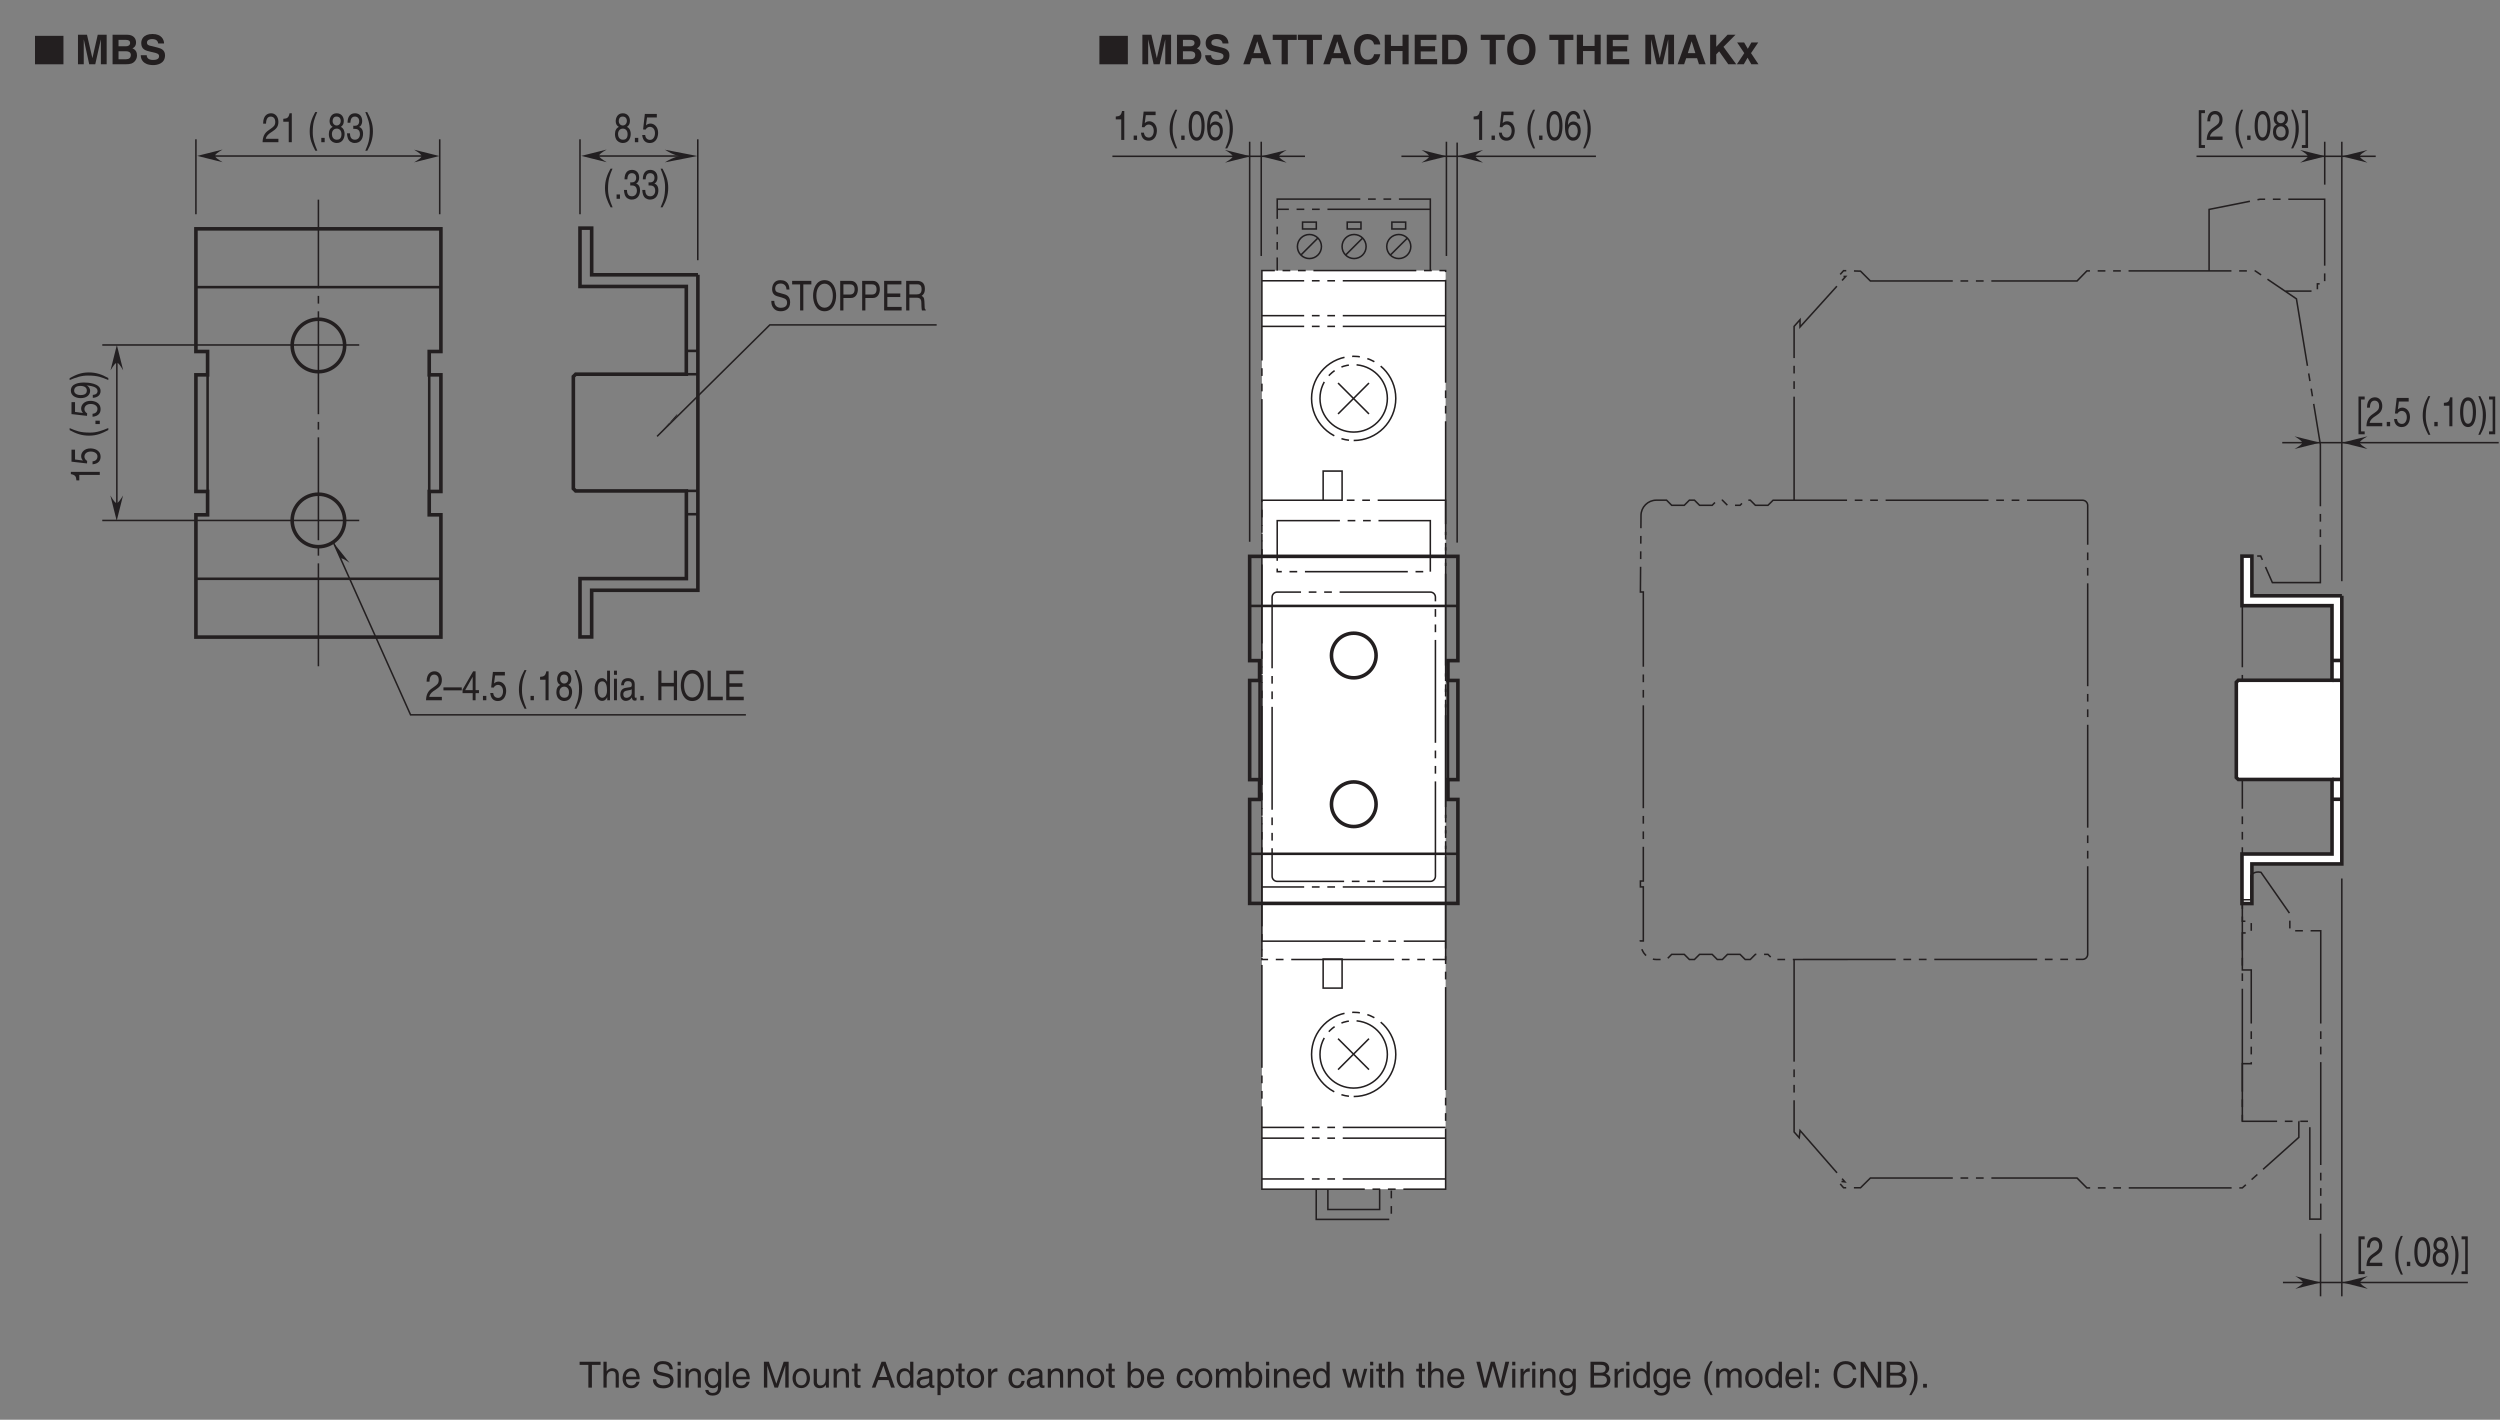 <?xml version="1.0" encoding="UTF-8"?>
<svg xmlns="http://www.w3.org/2000/svg" xmlns:xlink="http://www.w3.org/1999/xlink" width="486pt" height="276pt" viewBox="0 0 486 276" version="1.2">
<rect x="0" y="0" width="486" height="276" fill="#808080" stroke="none"/>
<defs>
<g>
<symbol overflow="visible" id="glyph0-0">
<path style="stroke:none;" d="M 0 0 L 3.203 0 L 3.203 -5.594 L 0 -5.594 Z M 1.609 -3.156 L 0.516 -5.203 L 2.688 -5.203 Z M 1.797 -2.797 L 2.891 -4.844 L 2.891 -0.766 Z M 0.516 -0.406 L 1.609 -2.438 L 2.688 -0.406 Z M 0.328 -4.844 L 1.406 -2.797 L 0.328 -0.766 Z M 0.328 -4.844 "/>
</symbol>
<symbol overflow="visible" id="glyph0-1">
<path style="stroke:none;" d="M 0.844 -3.609 C 0.859 -4 0.906 -4.984 1.75 -4.984 C 2.422 -4.984 2.641 -4.422 2.641 -3.969 C 2.641 -3.234 2.297 -3.016 1.812 -2.656 L 1.219 -2.234 C 0.625 -1.797 0.203 -1.172 0.172 0 L 3.25 0 L 3.25 -0.656 L 0.797 -0.656 C 0.828 -0.875 0.969 -1.312 1.578 -1.75 L 2.047 -2.062 C 2.719 -2.516 3.25 -2.938 3.25 -3.938 C 3.25 -4.984 2.625 -5.625 1.844 -5.625 C 1.359 -5.625 0.281 -5.438 0.281 -3.609 Z M 0.844 -3.609 "/>
</symbol>
<symbol overflow="visible" id="glyph0-2">
<path style="stroke:none;" d="M 2.297 -5.625 L 1.859 -5.625 C 1.672 -4.703 1.375 -4.609 0.641 -4.547 L 0.641 -3.984 L 1.703 -3.984 L 1.703 0 L 2.297 0 Z M 2.297 -5.625 "/>
</symbol>
<symbol overflow="visible" id="glyph0-3">
<path style="stroke:none;" d=""/>
</symbol>
<symbol overflow="visible" id="glyph0-4">
<path style="stroke:none;" d="M 1.516 -5.859 C 0.828 -4.625 0.438 -3.5 0.438 -2.094 C 0.438 -0.594 0.875 0.406 1.531 1.656 L 1.922 1.656 C 1.406 0.406 1.031 -0.578 1.031 -1.891 C 1.031 -3.812 1.359 -4.578 1.906 -5.859 Z M 1.516 -5.859 "/>
</symbol>
<symbol overflow="visible" id="glyph0-5">
<path style="stroke:none;" d="M 1.219 -0.844 L 0.562 -0.844 L 0.562 0 L 1.219 0 Z M 1.219 -0.844 "/>
</symbol>
<symbol overflow="visible" id="glyph0-6">
<path style="stroke:none;" d="M 3.156 -4.172 C 3.156 -4.828 2.766 -5.625 1.766 -5.625 C 0.688 -5.625 0.391 -4.656 0.391 -4.078 C 0.391 -3.547 0.625 -3.172 1 -2.984 C 0.531 -2.75 0.25 -2.297 0.25 -1.609 C 0.25 -1.344 0.25 -0.734 0.703 -0.281 C 1.062 0.078 1.531 0.156 1.781 0.156 C 2.844 0.156 3.312 -0.719 3.312 -1.625 C 3.312 -2.047 3.188 -2.672 2.578 -2.984 C 2.781 -3.125 3.156 -3.375 3.156 -4.172 Z M 1.781 -2.641 C 2.281 -2.641 2.703 -2.297 2.703 -1.547 C 2.703 -0.656 2.219 -0.484 1.812 -0.484 C 1.031 -0.484 0.844 -1.156 0.844 -1.594 C 0.844 -2.125 1.141 -2.641 1.781 -2.641 Z M 1.766 -3.25 C 1.359 -3.25 0.984 -3.578 0.984 -4.109 C 0.984 -4.469 1.125 -4.984 1.734 -4.984 C 2.391 -4.984 2.562 -4.5 2.562 -4.156 C 2.562 -3.641 2.25 -3.25 1.766 -3.25 Z M 1.766 -3.25 "/>
</symbol>
<symbol overflow="visible" id="glyph0-7">
<path style="stroke:none;" d="M 1.438 -2.594 C 1.516 -2.594 1.609 -2.594 1.688 -2.594 C 2.078 -2.594 2.734 -2.516 2.734 -1.562 C 2.734 -0.922 2.344 -0.484 1.766 -0.484 C 0.922 -0.484 0.812 -1.188 0.797 -1.719 L 0.219 -1.719 C 0.25 -1.078 0.391 -0.422 0.891 -0.094 C 1.109 0.047 1.391 0.156 1.719 0.156 C 2.875 0.156 3.344 -0.734 3.344 -1.656 C 3.344 -2.406 3.031 -2.797 2.594 -2.969 L 2.594 -2.984 C 2.844 -3.078 3.172 -3.422 3.172 -4.141 C 3.172 -5 2.656 -5.625 1.781 -5.625 C 0.594 -5.625 0.328 -4.609 0.328 -3.781 L 0.875 -3.781 C 0.906 -4.172 0.953 -4.984 1.75 -4.984 C 2.422 -4.984 2.594 -4.438 2.594 -4.109 C 2.594 -3.406 2.172 -3.188 1.734 -3.188 C 1.641 -3.188 1.531 -3.188 1.438 -3.203 Z M 1.438 -2.594 "/>
</symbol>
<symbol overflow="visible" id="glyph0-8">
<path style="stroke:none;" d="M 0.609 1.656 C 1.312 0.422 1.703 -0.719 1.703 -2.125 C 1.703 -3.609 1.266 -4.609 0.594 -5.859 L 0.219 -5.859 C 0.734 -4.609 1.094 -3.625 1.094 -2.312 C 1.094 -0.391 0.766 0.375 0.219 1.656 Z M 0.609 1.656 "/>
</symbol>
<symbol overflow="visible" id="glyph0-9">
<path style="stroke:none;" d="M 1.141 -4.812 L 3.047 -4.812 L 3.047 -5.5 L 0.719 -5.5 L 0.375 -2.484 L 0.859 -2.453 C 1.062 -2.797 1.359 -2.984 1.688 -2.984 C 2.25 -2.984 2.688 -2.547 2.688 -1.75 C 2.688 -1.047 2.328 -0.453 1.75 -0.453 C 1.234 -0.453 0.844 -0.75 0.781 -1.406 L 0.203 -1.406 C 0.312 -0.141 1.062 0.156 1.656 0.156 C 3.062 0.156 3.297 -1.203 3.297 -1.828 C 3.297 -2.984 2.547 -3.625 1.812 -3.625 C 1.406 -3.625 1.141 -3.453 0.938 -3.266 Z M 1.141 -4.812 "/>
</symbol>
<symbol overflow="visible" id="glyph0-10">
<path style="stroke:none;" d="M 2.719 -2.734 C 2.719 -1.328 2.422 -0.484 1.781 -0.484 C 1.141 -0.484 0.844 -1.328 0.844 -2.734 C 0.844 -4.141 1.141 -4.984 1.781 -4.984 C 2.422 -4.984 2.719 -4.141 2.719 -2.734 Z M 3.328 -2.734 C 3.328 -3.906 3.078 -5.625 1.781 -5.625 C 0.484 -5.625 0.234 -3.906 0.234 -2.734 C 0.234 -1.562 0.484 0.156 1.781 0.156 C 3.078 0.156 3.328 -1.562 3.328 -2.734 Z M 3.328 -2.734 "/>
</symbol>
<symbol overflow="visible" id="glyph0-11">
<path style="stroke:none;" d="M 3.219 -4.125 C 3.172 -5.266 2.422 -5.625 1.906 -5.625 C 0.562 -5.625 0.25 -3.844 0.25 -2.609 C 0.25 -1.875 0.328 -1.188 0.594 -0.656 C 0.906 -0.047 1.406 0.156 1.75 0.156 C 2.391 0.156 2.656 -0.062 2.891 -0.391 C 3.203 -0.812 3.312 -1.219 3.312 -1.797 C 3.312 -3.141 2.453 -3.578 1.906 -3.578 C 1.297 -3.578 0.984 -3.203 0.844 -2.891 L 0.828 -2.906 C 0.828 -3.5 1.016 -4.984 1.891 -4.984 C 2.391 -4.984 2.594 -4.625 2.672 -4.125 Z M 0.906 -1.734 C 0.906 -2.391 1.203 -2.953 1.828 -2.953 C 2.531 -2.953 2.734 -2.266 2.734 -1.766 C 2.734 -1.016 2.391 -0.484 1.844 -0.484 C 1.188 -0.484 0.906 -1.125 0.906 -1.734 Z M 0.906 -1.734 "/>
</symbol>
<symbol overflow="visible" id="glyph0-12">
<path style="stroke:none;" d="M 0.906 -5.203 L 1.609 -5.203 L 1.609 -5.781 L 0.406 -5.781 L 0.406 1.562 L 1.609 1.562 L 1.609 1 L 0.906 1 Z M 0.906 -5.203 "/>
</symbol>
<symbol overflow="visible" id="glyph0-13">
<path style="stroke:none;" d="M 0.875 1 L 0.172 1 L 0.172 1.562 L 1.375 1.562 L 1.375 -5.781 L 0.172 -5.781 L 0.172 -5.203 L 0.875 -5.203 Z M 0.875 1 "/>
</symbol>
<symbol overflow="visible" id="glyph0-14">
<path style="stroke:none;" d="M 3.844 -4.062 C 3.812 -4.703 3.656 -5.891 2.047 -5.891 C 0.938 -5.891 0.469 -5.016 0.469 -4.125 C 0.469 -3.125 1.141 -2.859 1.453 -2.766 L 2.391 -2.5 C 3.141 -2.266 3.375 -2.078 3.375 -1.484 C 3.375 -0.656 2.609 -0.516 2.172 -0.516 C 1.578 -0.516 0.891 -0.812 0.891 -1.859 L 0.312 -1.859 C 0.312 -1.312 0.391 -0.844 0.781 -0.406 C 0.984 -0.172 1.312 0.156 2.172 0.156 C 2.953 0.156 3.969 -0.219 3.969 -1.578 C 3.969 -2.5 3.531 -2.938 2.922 -3.125 L 1.609 -3.5 C 1.344 -3.578 1.062 -3.734 1.062 -4.219 C 1.062 -5.094 1.734 -5.234 2.125 -5.234 C 2.641 -5.234 3.234 -4.953 3.266 -4.062 Z M 3.844 -4.062 "/>
</symbol>
<symbol overflow="visible" id="glyph0-15">
<path style="stroke:none;" d="M 0.094 -5.062 L 1.641 -5.062 L 1.641 0 L 2.266 0 L 2.266 -5.062 L 3.828 -5.062 L 3.828 -5.75 L 0.094 -5.75 Z M 0.094 -5.062 "/>
</symbol>
<symbol overflow="visible" id="glyph0-16">
<path style="stroke:none;" d="M 4.094 -2.875 C 4.094 -1.516 3.484 -0.531 2.484 -0.531 C 1.5 -0.531 0.891 -1.516 0.891 -2.875 C 0.891 -4.219 1.5 -5.203 2.484 -5.203 C 3.484 -5.203 4.094 -4.219 4.094 -2.875 Z M 4.734 -2.875 C 4.734 -4.109 4.203 -5.891 2.484 -5.891 C 0.781 -5.891 0.25 -4.109 0.25 -2.875 C 0.25 -1.625 0.781 0.156 2.484 0.156 C 4.203 0.156 4.734 -1.625 4.734 -2.875 Z M 4.734 -2.875 "/>
</symbol>
<symbol overflow="visible" id="glyph0-17">
<path style="stroke:none;" d="M 1.172 -5.078 L 2.438 -5.078 C 2.953 -5.078 3.344 -4.844 3.344 -4.125 C 3.344 -3.344 2.969 -3.094 2.406 -3.094 L 1.172 -3.094 Z M 1.172 -2.422 L 2.625 -2.422 C 3.625 -2.422 3.984 -3.328 3.984 -4.125 C 3.984 -5.062 3.469 -5.75 2.625 -5.75 L 0.547 -5.75 L 0.547 0 L 1.172 0 Z M 1.172 -2.422 "/>
</symbol>
<symbol overflow="visible" id="glyph0-18">
<path style="stroke:none;" d="M 3.953 -0.688 L 1.172 -0.688 L 1.172 -2.609 L 3.688 -2.609 L 3.688 -3.297 L 1.172 -3.297 L 1.172 -5.062 L 3.906 -5.062 L 3.906 -5.75 L 0.547 -5.75 L 0.547 0 L 3.953 0 Z M 3.953 -0.688 "/>
</symbol>
<symbol overflow="visible" id="glyph0-19">
<path style="stroke:none;" d="M 1.188 -2.469 L 2.688 -2.469 C 3.438 -2.469 3.516 -1.906 3.516 -1.438 C 3.516 -1.219 3.531 -0.359 3.625 0 L 4.375 0 L 4.375 -0.125 C 4.188 -0.266 4.156 -0.391 4.156 -0.703 L 4.109 -1.75 C 4.094 -2.547 3.828 -2.688 3.562 -2.828 C 3.859 -3.047 4.203 -3.359 4.203 -4.203 C 4.203 -5.422 3.453 -5.75 2.688 -5.75 L 0.562 -5.75 L 0.562 0 L 1.188 0 Z M 1.188 -5.078 L 2.734 -5.078 C 3.047 -5.078 3.562 -5.016 3.562 -4.125 C 3.562 -3.266 3.078 -3.125 2.625 -3.125 L 1.188 -3.125 Z M 1.188 -5.078 "/>
</symbol>
<symbol overflow="visible" id="glyph0-20">
<path style="stroke:none;" d="M 3.562 -2.5 L 0 -2.5 L 0 -1.922 L 3.562 -1.922 Z M 3.562 -2.5 "/>
</symbol>
<symbol overflow="visible" id="glyph0-21">
<path style="stroke:none;" d="M 3.344 -1.375 L 3.344 -1.969 L 2.688 -1.969 L 2.688 -5.625 L 2.219 -5.625 L 0.156 -2.062 L 0.156 -1.375 L 2.125 -1.375 L 2.125 0 L 2.688 0 L 2.688 -1.375 Z M 2.109 -4.531 L 2.125 -4.531 L 2.125 -1.969 L 0.672 -1.969 Z M 2.109 -4.531 "/>
</symbol>
<symbol overflow="visible" id="glyph0-22">
<path style="stroke:none;" d="M 3.203 -5.75 L 2.641 -5.75 L 2.641 -3.641 L 2.625 -3.594 C 2.484 -3.828 2.234 -4.297 1.625 -4.297 C 0.734 -4.297 0.219 -3.391 0.219 -2.219 C 0.219 -1.219 0.562 0.125 1.703 0.125 C 2.031 0.125 2.406 -0.016 2.656 -0.578 L 2.672 -0.578 L 2.672 0 L 3.203 0 Z M 0.812 -2.109 C 0.812 -2.641 0.859 -3.672 1.719 -3.672 C 2.531 -3.672 2.625 -2.578 2.625 -1.891 C 2.625 -0.781 2.062 -0.484 1.703 -0.484 C 1.094 -0.484 0.812 -1.188 0.812 -2.109 Z M 0.812 -2.109 "/>
</symbol>
<symbol overflow="visible" id="glyph0-23">
<path style="stroke:none;" d="M 1 -4.188 L 0.422 -4.188 L 0.422 0 L 1 0 Z M 1 -4.938 L 1 -5.75 L 0.422 -5.75 L 0.422 -4.938 Z M 1 -4.938 "/>
</symbol>
<symbol overflow="visible" id="glyph0-24">
<path style="stroke:none;" d="M 0.922 -2.906 C 0.953 -3.234 1.047 -3.719 1.688 -3.719 C 2.219 -3.719 2.469 -3.484 2.469 -3.047 C 2.469 -2.625 2.312 -2.562 2.172 -2.547 L 1.25 -2.406 C 0.312 -2.25 0.234 -1.438 0.234 -1.094 C 0.234 -0.375 0.672 0.125 1.281 0.125 C 1.938 0.125 2.281 -0.266 2.484 -0.562 C 2.516 -0.234 2.594 0.078 3.094 0.078 C 3.219 0.078 3.297 0.031 3.391 0 L 3.391 -0.516 C 3.328 -0.5 3.266 -0.484 3.203 -0.484 C 3.094 -0.484 3.031 -0.547 3.031 -0.734 L 3.031 -3.141 C 3.031 -4.203 2.047 -4.297 1.781 -4.297 C 0.953 -4.297 0.422 -3.906 0.391 -2.906 Z M 2.453 -1.453 C 2.453 -0.891 1.953 -0.469 1.422 -0.469 C 1 -0.469 0.812 -0.734 0.812 -1.188 C 0.812 -1.719 1.25 -1.828 1.531 -1.875 C 2.234 -1.984 2.375 -2.047 2.453 -2.141 Z M 2.453 -1.453 "/>
</symbol>
<symbol overflow="visible" id="glyph0-25">
<path style="stroke:none;" d="M 3.516 -3.375 L 1.109 -3.375 L 1.109 -5.75 L 0.5 -5.75 L 0.5 0 L 1.109 0 L 1.109 -2.688 L 3.516 -2.688 L 3.516 0 L 4.141 0 L 4.141 -5.75 L 3.516 -5.75 Z M 3.516 -3.375 "/>
</symbol>
<symbol overflow="visible" id="glyph0-26">
<path style="stroke:none;" d="M 1.109 -5.75 L 0.484 -5.75 L 0.484 0 L 3.438 0 L 3.438 -0.688 L 1.109 -0.688 Z M 1.109 -5.75 "/>
</symbol>
<symbol overflow="visible" id="glyph1-0">
<path style="stroke:none;" d="M 0 0 L 0 -3.203 L -5.594 -3.203 L -5.594 0 Z M -3.156 -1.609 L -5.203 -0.516 L -5.203 -2.688 Z M -2.797 -1.797 L -4.844 -2.891 L -0.766 -2.891 Z M -0.406 -0.516 L -2.438 -1.609 L -0.406 -2.688 Z M -4.844 -0.328 L -2.797 -1.406 L -0.766 -0.328 Z M -4.844 -0.328 "/>
</symbol>
<symbol overflow="visible" id="glyph1-1">
<path style="stroke:none;" d="M -5.625 -2.297 L -5.625 -1.859 C -4.703 -1.672 -4.609 -1.375 -4.547 -0.641 L -3.984 -0.641 L -3.984 -1.703 L 0 -1.703 L 0 -2.297 Z M -5.625 -2.297 "/>
</symbol>
<symbol overflow="visible" id="glyph1-2">
<path style="stroke:none;" d="M -4.812 -1.141 L -4.812 -3.047 L -5.5 -3.047 L -5.5 -0.719 L -2.484 -0.375 L -2.453 -0.859 C -2.797 -1.062 -2.984 -1.359 -2.984 -1.688 C -2.984 -2.25 -2.547 -2.688 -1.75 -2.688 C -1.047 -2.688 -0.453 -2.328 -0.453 -1.75 C -0.453 -1.234 -0.75 -0.844 -1.406 -0.781 L -1.406 -0.203 C -0.141 -0.312 0.156 -1.062 0.156 -1.656 C 0.156 -3.062 -1.203 -3.297 -1.828 -3.297 C -2.984 -3.297 -3.625 -2.547 -3.625 -1.812 C -3.625 -1.406 -3.453 -1.141 -3.266 -0.938 Z M -4.812 -1.141 "/>
</symbol>
<symbol overflow="visible" id="glyph1-3">
<path style="stroke:none;" d=""/>
</symbol>
<symbol overflow="visible" id="glyph1-4">
<path style="stroke:none;" d="M -5.859 -1.516 C -4.625 -0.828 -3.5 -0.438 -2.094 -0.438 C -0.594 -0.438 0.406 -0.875 1.656 -1.531 L 1.656 -1.922 C 0.406 -1.406 -0.578 -1.031 -1.891 -1.031 C -3.812 -1.031 -4.578 -1.359 -5.859 -1.906 Z M -5.859 -1.516 "/>
</symbol>
<symbol overflow="visible" id="glyph1-5">
<path style="stroke:none;" d="M -0.844 -1.219 L -0.844 -0.562 L 0 -0.562 L 0 -1.219 Z M -0.844 -1.219 "/>
</symbol>
<symbol overflow="visible" id="glyph1-6">
<path style="stroke:none;" d="M -1.875 -1.688 C -1.875 -2.094 -2.125 -2.547 -2.547 -2.719 L -2.531 -2.734 C -1.078 -2.594 -0.438 -2.266 -0.438 -1.641 C -0.438 -1.188 -0.781 -0.922 -1.359 -0.891 L -1.359 -0.328 C -0.812 -0.328 0.156 -0.609 0.156 -1.656 C 0.156 -3.203 -2.422 -3.297 -3.016 -3.297 C -3.922 -3.297 -5.625 -3.156 -5.625 -1.719 C -5.625 -0.766 -4.719 -0.266 -3.703 -0.266 C -2.578 -0.266 -1.875 -0.859 -1.875 -1.688 Z M -2.516 -1.766 C -2.516 -1.391 -2.641 -0.859 -3.734 -0.859 C -4.484 -0.859 -4.984 -1.203 -4.984 -1.719 C -4.984 -2.375 -4.438 -2.641 -3.797 -2.641 C -2.688 -2.641 -2.516 -2.062 -2.516 -1.766 Z M -2.516 -1.766 "/>
</symbol>
<symbol overflow="visible" id="glyph1-7">
<path style="stroke:none;" d="M 1.656 -0.609 C 0.422 -1.312 -0.719 -1.703 -2.125 -1.703 C -3.609 -1.703 -4.609 -1.266 -5.859 -0.594 L -5.859 -0.219 C -4.609 -0.734 -3.625 -1.094 -2.312 -1.094 C -0.391 -1.094 0.375 -0.766 1.656 -0.219 Z M 1.656 -0.609 "/>
</symbol>
<symbol overflow="visible" id="glyph2-0">
<path style="stroke:none;" d="M 0 0 L 4 0 L 4 -5.594 L 0 -5.594 Z M 2 -3.156 L 0.641 -5.203 L 3.359 -5.203 Z M 2.234 -2.797 L 3.594 -4.844 L 3.594 -0.766 Z M 0.641 -0.406 L 2 -2.438 L 3.359 -0.406 Z M 0.406 -4.844 L 1.766 -2.797 L 0.406 -0.766 Z M 0.406 -4.844 "/>
</symbol>
<symbol overflow="visible" id="glyph2-1">
<path style="stroke:none;" d="M 5.812 0 L 5.812 -5.531 L 0.281 -5.531 L 0.281 0 Z M 5.812 0 "/>
</symbol>
<symbol overflow="visible" id="glyph3-0">
<path style="stroke:none;" d="M 0 0 L 4 0 L 4 -5.594 L 0 -5.594 Z M 2 -3.156 L 0.641 -5.203 L 3.359 -5.203 Z M 2.234 -2.797 L 3.594 -4.844 L 3.594 -0.766 Z M 0.641 -0.406 L 2 -2.438 L 3.359 -0.406 Z M 0.406 -4.844 L 1.766 -2.797 L 0.406 -0.766 Z M 0.406 -4.844 "/>
</symbol>
<symbol overflow="visible" id="glyph3-1">
<path style="stroke:none;" d="M 6.125 -5.75 L 4.391 -5.75 L 3.359 -1.219 L 3.344 -1.219 L 2.297 -5.75 L 0.547 -5.75 L 0.547 0 L 1.672 0 L 1.672 -4.797 L 1.688 -4.797 L 2.734 0 L 3.906 0 L 4.984 -4.797 L 5 -4.797 L 5 0 L 6.125 0 Z M 6.125 -5.75 "/>
</symbol>
<symbol overflow="visible" id="glyph3-2">
<path style="stroke:none;" d="M 0.609 0 L 3.047 0 C 4.219 0 4.531 -0.203 4.859 -0.516 C 5.156 -0.812 5.359 -1.25 5.359 -1.703 C 5.359 -2.266 5.172 -2.828 4.469 -3.094 C 4.703 -3.219 5.172 -3.453 5.172 -4.266 C 5.172 -4.859 4.812 -5.75 3.406 -5.75 L 0.609 -5.75 Z M 1.766 -2.531 L 3.281 -2.531 C 3.719 -2.531 4.156 -2.344 4.156 -1.828 C 4.156 -1.25 3.812 -0.984 3.234 -0.984 L 1.766 -0.984 Z M 1.766 -4.75 L 3.141 -4.75 C 3.688 -4.75 4.016 -4.609 4.016 -4.141 C 4.016 -3.688 3.641 -3.5 3.172 -3.5 L 1.766 -3.5 Z M 1.766 -4.75 "/>
</symbol>
<symbol overflow="visible" id="glyph3-3">
<path style="stroke:none;" d="M 0.312 -1.766 C 0.312 -1.062 0.672 0.156 2.766 0.156 C 3.266 0.156 5.031 0 5.031 -1.734 C 5.031 -2.766 4.312 -3.078 3.531 -3.266 L 2.125 -3.609 C 1.891 -3.672 1.516 -3.766 1.516 -4.219 C 1.516 -4.734 2.062 -4.906 2.516 -4.906 C 3.562 -4.906 3.656 -4.297 3.703 -4.047 L 4.844 -4.047 C 4.844 -4.75 4.375 -5.891 2.609 -5.891 C 0.75 -5.891 0.406 -4.766 0.406 -4.125 C 0.406 -2.859 1.297 -2.656 2.219 -2.438 L 2.844 -2.297 C 3.453 -2.156 3.875 -2.031 3.875 -1.578 C 3.875 -0.969 3.25 -0.844 2.688 -0.844 C 1.625 -0.844 1.469 -1.453 1.469 -1.766 Z M 0.312 -1.766 "/>
</symbol>
<symbol overflow="visible" id="glyph3-4">
<path style="stroke:none;" d=""/>
</symbol>
<symbol overflow="visible" id="glyph3-5">
<path style="stroke:none;" d="M 1.828 -1.188 L 3.938 -1.188 L 4.312 0 L 5.609 0 L 3.594 -5.75 L 2.203 -5.75 L 0.156 0 L 1.422 0 Z M 2.875 -4.453 L 2.891 -4.453 L 3.609 -2.172 L 2.141 -2.172 Z M 2.875 -4.453 "/>
</symbol>
<symbol overflow="visible" id="glyph3-6">
<path style="stroke:none;" d="M 3.047 -4.734 L 4.781 -4.734 L 4.781 -5.75 L 0.109 -5.75 L 0.109 -4.734 L 1.844 -4.734 L 1.844 0 L 3.047 0 Z M 3.047 -4.734 "/>
</symbol>
<symbol overflow="visible" id="glyph3-7">
<path style="stroke:none;" d="M 5.469 -3.859 C 5.406 -4.719 4.719 -5.891 2.984 -5.891 C 1.516 -5.891 0.359 -4.875 0.359 -2.859 C 0.359 -0.875 1.453 0.156 2.969 0.156 C 4.422 0.156 5.234 -0.719 5.469 -1.969 L 4.266 -1.969 C 4.125 -1.266 3.656 -0.891 3 -0.891 C 1.984 -0.891 1.578 -1.812 1.578 -2.844 C 1.578 -4.469 2.422 -4.859 3 -4.859 C 3.984 -4.859 4.172 -4.203 4.266 -3.859 Z M 5.469 -3.859 "/>
</symbol>
<symbol overflow="visible" id="glyph3-8">
<path style="stroke:none;" d="M 4.016 -2.578 L 4.016 0 L 5.203 0 L 5.203 -5.75 L 4.016 -5.75 L 4.016 -3.562 L 1.766 -3.562 L 1.766 -5.75 L 0.562 -5.75 L 0.562 0 L 1.766 0 L 1.766 -2.578 Z M 4.016 -2.578 "/>
</symbol>
<symbol overflow="visible" id="glyph3-9">
<path style="stroke:none;" d="M 4.828 -5.75 L 0.609 -5.75 L 0.609 0 L 4.969 0 L 4.969 -1.016 L 1.781 -1.016 L 1.781 -2.5 L 4.578 -2.5 L 4.578 -3.516 L 1.781 -3.516 L 1.781 -4.734 L 4.828 -4.734 Z M 4.828 -5.75 "/>
</symbol>
<symbol overflow="visible" id="glyph3-10">
<path style="stroke:none;" d="M 0.609 0 L 3.094 0 C 4.984 0 5.484 -1.781 5.484 -3.016 C 5.484 -4.094 5.078 -5.75 3.141 -5.75 L 0.609 -5.75 Z M 1.781 -4.75 L 2.938 -4.75 C 3.453 -4.75 4.25 -4.609 4.25 -2.922 C 4.25 -1.969 3.922 -0.984 2.953 -0.984 L 1.781 -0.984 Z M 1.781 -4.75 "/>
</symbol>
<symbol overflow="visible" id="glyph3-11">
<path style="stroke:none;" d="M 0.359 -2.875 C 0.359 -0.172 2.359 0.156 3.109 0.156 C 3.875 0.156 5.875 -0.172 5.875 -2.875 C 5.875 -5.562 3.875 -5.891 3.109 -5.891 C 2.359 -5.891 0.359 -5.562 0.359 -2.875 Z M 1.547 -2.875 C 1.547 -4.484 2.469 -4.875 3.109 -4.875 C 3.766 -4.875 4.672 -4.484 4.672 -2.875 C 4.672 -1.266 3.766 -0.859 3.109 -0.859 C 2.469 -0.859 1.547 -1.266 1.547 -2.875 Z M 1.547 -2.875 "/>
</symbol>
<symbol overflow="visible" id="glyph3-12">
<path style="stroke:none;" d="M 1.891 -1.938 L 2.453 -2.516 L 4.234 0 L 5.781 0 L 3.297 -3.391 L 5.641 -5.75 L 4.094 -5.75 L 1.891 -3.406 L 1.891 -5.75 L 0.703 -5.75 L 0.703 0 L 1.891 0 Z M 1.891 -1.938 "/>
</symbol>
<symbol overflow="visible" id="glyph3-13">
<path style="stroke:none;" d="M 2.875 -2.172 L 4.281 -4.25 L 2.953 -4.25 L 2.25 -3.016 L 1.531 -4.25 L 0.172 -4.25 L 1.562 -2.172 L 0.125 0 L 1.469 0 L 2.203 -1.281 L 2.938 0 L 4.328 0 Z M 2.875 -2.172 "/>
</symbol>
<symbol overflow="visible" id="glyph4-0">
<path style="stroke:none;" d="M 0 0 L 3.5 0 L 3.5 -4.906 L 0 -4.906 Z M 1.75 -2.766 L 0.562 -4.547 L 2.938 -4.547 Z M 1.953 -2.453 L 3.156 -4.234 L 3.156 -0.672 Z M 0.562 -0.344 L 1.75 -2.141 L 2.938 -0.344 Z M 0.344 -4.234 L 1.547 -2.453 L 0.344 -0.672 Z M 0.344 -4.234 "/>
</symbol>
<symbol overflow="visible" id="glyph4-1">
<path style="stroke:none;" d="M 0.094 -4.422 L 1.797 -4.422 L 1.797 0 L 2.484 0 L 2.484 -4.422 L 4.172 -4.422 L 4.172 -5.031 L 0.094 -5.031 Z M 0.094 -4.422 "/>
</symbol>
<symbol overflow="visible" id="glyph4-2">
<path style="stroke:none;" d="M 3.438 -2.484 C 3.438 -3.531 2.719 -3.766 2.156 -3.766 C 1.562 -3.766 1.266 -3.406 1.078 -3.172 L 1.078 -5.031 L 0.453 -5.031 L 0.453 0 L 1.078 0 L 1.078 -2 C 1.078 -2.922 1.594 -3.219 2.094 -3.219 C 2.688 -3.219 2.828 -2.891 2.828 -2.391 L 2.828 0 L 3.438 0 Z M 3.438 -2.484 "/>
</symbol>
<symbol overflow="visible" id="glyph4-3">
<path style="stroke:none;" d="M 2.953 -1.141 C 2.922 -0.875 2.578 -0.422 2 -0.422 C 1.297 -0.422 0.938 -0.875 0.938 -1.625 L 3.609 -1.625 C 3.609 -2.922 3.094 -3.766 2.031 -3.766 C 0.828 -3.766 0.281 -2.859 0.281 -1.734 C 0.281 -0.672 0.891 0.109 1.922 0.109 C 2.5 0.109 2.75 -0.031 2.906 -0.141 C 3.375 -0.453 3.547 -0.969 3.562 -1.141 Z M 0.938 -2.125 C 0.938 -2.688 1.391 -3.219 1.953 -3.219 C 2.703 -3.219 2.938 -2.688 2.969 -2.125 Z M 0.938 -2.125 "/>
</symbol>
<symbol overflow="visible" id="glyph4-4">
<path style="stroke:none;" d=""/>
</symbol>
<symbol overflow="visible" id="glyph4-5">
<path style="stroke:none;" d="M 4.203 -3.562 C 4.172 -4.109 4 -5.156 2.234 -5.156 C 1.016 -5.156 0.516 -4.391 0.516 -3.609 C 0.516 -2.734 1.25 -2.5 1.578 -2.422 L 2.609 -2.188 C 3.438 -1.984 3.688 -1.812 3.688 -1.297 C 3.688 -0.578 2.859 -0.453 2.359 -0.453 C 1.719 -0.453 0.984 -0.719 0.984 -1.625 L 0.344 -1.625 C 0.344 -1.156 0.422 -0.734 0.859 -0.344 C 1.078 -0.141 1.438 0.141 2.375 0.141 C 3.234 0.141 4.344 -0.203 4.344 -1.391 C 4.344 -2.188 3.844 -2.578 3.203 -2.734 L 1.766 -3.062 C 1.469 -3.125 1.172 -3.266 1.172 -3.703 C 1.172 -4.453 1.891 -4.578 2.312 -4.578 C 2.891 -4.578 3.531 -4.328 3.562 -3.562 Z M 4.203 -3.562 "/>
</symbol>
<symbol overflow="visible" id="glyph4-6">
<path style="stroke:none;" d="M 1.078 -3.656 L 0.469 -3.656 L 0.469 0 L 1.078 0 Z M 1.078 -4.328 L 1.078 -5.031 L 0.469 -5.031 L 0.469 -4.328 Z M 1.078 -4.328 "/>
</symbol>
<symbol overflow="visible" id="glyph4-7">
<path style="stroke:none;" d="M 3.438 -2.484 C 3.438 -3.531 2.719 -3.766 2.156 -3.766 C 1.531 -3.766 1.188 -3.344 1.047 -3.141 L 1.031 -3.141 L 1.031 -3.656 L 0.453 -3.656 L 0.453 0 L 1.078 0 L 1.078 -2 C 1.078 -2.984 1.688 -3.219 2.031 -3.219 C 2.641 -3.219 2.828 -2.891 2.828 -2.25 L 2.828 0 L 3.438 0 Z M 3.438 -2.484 "/>
</symbol>
<symbol overflow="visible" id="glyph4-8">
<path style="stroke:none;" d="M 0.922 -1.844 C 0.922 -2.312 0.969 -3.219 1.922 -3.219 C 2.812 -3.219 2.906 -2.25 2.906 -1.656 C 2.906 -0.688 2.297 -0.422 1.906 -0.422 C 1.234 -0.422 0.922 -1.031 0.922 -1.844 Z M 3.5 -3.656 L 2.906 -3.656 L 2.906 -3.141 L 2.891 -3.141 C 2.75 -3.359 2.469 -3.766 1.812 -3.766 C 0.828 -3.766 0.281 -2.969 0.281 -1.938 C 0.281 -1.062 0.641 0.109 1.891 0.109 C 2.375 0.109 2.703 -0.125 2.859 -0.391 L 2.859 -0.406 L 2.875 -0.406 L 2.875 -0.266 C 2.875 0.172 2.891 1.031 1.828 1.031 C 1.688 1.031 1.125 1.031 1.016 0.453 L 0.391 0.453 C 0.516 1.422 1.359 1.547 1.797 1.547 C 3.484 1.547 3.5 0.219 3.5 -0.297 Z M 3.5 -3.656 "/>
</symbol>
<symbol overflow="visible" id="glyph4-9">
<path style="stroke:none;" d="M 1.078 -5.031 L 0.469 -5.031 L 0.469 0 L 1.078 0 Z M 1.078 -5.031 "/>
</symbol>
<symbol overflow="visible" id="glyph4-10">
<path style="stroke:none;" d="M 5.328 0 L 5.328 -5.031 L 4.359 -5.031 L 2.938 -0.781 L 2.922 -0.781 L 1.484 -5.031 L 0.516 -5.031 L 0.516 0 L 1.172 0 L 1.172 -2.969 C 1.172 -3.109 1.156 -3.75 1.156 -4.219 L 1.172 -4.219 L 2.578 0 L 3.25 0 L 4.672 -4.219 L 4.688 -4.219 C 4.688 -3.75 4.672 -3.109 4.672 -2.969 L 4.672 0 Z M 5.328 0 "/>
</symbol>
<symbol overflow="visible" id="glyph4-11">
<path style="stroke:none;" d="M 0.25 -1.828 C 0.25 -0.891 0.781 0.094 1.953 0.094 C 3.109 0.094 3.641 -0.891 3.641 -1.828 C 3.641 -2.781 3.109 -3.766 1.953 -3.766 C 0.781 -3.766 0.25 -2.781 0.25 -1.828 Z M 0.875 -1.828 C 0.875 -2.328 1.062 -3.234 1.953 -3.234 C 2.828 -3.234 3.016 -2.328 3.016 -1.828 C 3.016 -1.344 2.828 -0.438 1.953 -0.438 C 1.062 -0.438 0.875 -1.344 0.875 -1.828 Z M 0.875 -1.828 "/>
</symbol>
<symbol overflow="visible" id="glyph4-12">
<path style="stroke:none;" d="M 3.422 0 L 3.422 -3.656 L 2.812 -3.656 L 2.812 -1.641 C 2.812 -1.109 2.578 -0.422 1.797 -0.422 C 1.406 -0.422 1.094 -0.625 1.094 -1.234 L 1.094 -3.656 L 0.469 -3.656 L 0.469 -1.031 C 0.469 -0.156 1.125 0.109 1.672 0.109 C 2.25 0.109 2.562 -0.125 2.828 -0.547 L 2.844 -0.531 L 2.844 0 Z M 3.422 0 "/>
</symbol>
<symbol overflow="visible" id="glyph4-13">
<path style="stroke:none;" d="M 1.797 -3.156 L 1.797 -3.656 L 1.219 -3.656 L 1.219 -4.688 L 0.594 -4.688 L 0.594 -3.656 L 0.094 -3.656 L 0.094 -3.156 L 0.594 -3.156 L 0.594 -0.734 C 0.594 -0.297 0.734 0.047 1.344 0.047 C 1.406 0.047 1.578 0.016 1.797 0 L 1.797 -0.484 L 1.578 -0.484 C 1.453 -0.484 1.219 -0.484 1.219 -0.766 L 1.219 -3.156 Z M 1.797 -3.156 "/>
</symbol>
<symbol overflow="visible" id="glyph4-14">
<path style="stroke:none;" d="M 3.344 -1.469 L 3.844 0 L 4.578 0 L 2.766 -5.031 L 1.984 -5.031 L 0.094 0 L 0.797 0 L 1.328 -1.469 Z M 1.531 -2.062 L 2.344 -4.281 L 2.359 -4.281 L 3.094 -2.062 Z M 1.531 -2.062 "/>
</symbol>
<symbol overflow="visible" id="glyph4-15">
<path style="stroke:none;" d="M 3.5 -5.031 L 2.875 -5.031 L 2.875 -3.188 L 2.859 -3.141 C 2.719 -3.359 2.438 -3.766 1.766 -3.766 C 0.797 -3.766 0.25 -2.969 0.25 -1.938 C 0.25 -1.062 0.609 0.109 1.859 0.109 C 2.219 0.109 2.625 0 2.891 -0.5 L 2.906 -0.5 L 2.906 0 L 3.5 0 Z M 0.875 -1.844 C 0.875 -2.312 0.938 -3.219 1.891 -3.219 C 2.766 -3.219 2.875 -2.25 2.875 -1.656 C 2.875 -0.688 2.266 -0.422 1.875 -0.422 C 1.203 -0.422 0.875 -1.031 0.875 -1.844 Z M 0.875 -1.844 "/>
</symbol>
<symbol overflow="visible" id="glyph4-16">
<path style="stroke:none;" d="M 1 -2.547 C 1.047 -2.828 1.141 -3.25 1.844 -3.25 C 2.422 -3.25 2.703 -3.047 2.703 -2.656 C 2.703 -2.297 2.531 -2.234 2.375 -2.219 L 1.359 -2.094 C 0.344 -1.969 0.25 -1.266 0.25 -0.953 C 0.25 -0.328 0.734 0.109 1.406 0.109 C 2.109 0.109 2.484 -0.234 2.719 -0.484 C 2.75 -0.203 2.828 0.062 3.375 0.062 C 3.516 0.062 3.609 0.031 3.703 0 L 3.703 -0.453 C 3.641 -0.438 3.562 -0.422 3.5 -0.422 C 3.375 -0.422 3.297 -0.484 3.297 -0.641 L 3.297 -2.75 C 3.297 -3.688 2.234 -3.766 1.953 -3.766 C 1.047 -3.766 0.469 -3.422 0.438 -2.547 Z M 2.688 -1.266 C 2.688 -0.781 2.125 -0.406 1.547 -0.406 C 1.094 -0.406 0.891 -0.641 0.891 -1.047 C 0.891 -1.5 1.375 -1.594 1.672 -1.641 C 2.438 -1.734 2.594 -1.797 2.688 -1.875 Z M 2.688 -1.266 "/>
</symbol>
<symbol overflow="visible" id="glyph4-17">
<path style="stroke:none;" d="M 1 -1.656 C 1 -2.25 1.094 -3.219 1.984 -3.219 C 2.938 -3.219 2.984 -2.312 2.984 -1.844 C 2.984 -1.031 2.672 -0.422 2 -0.422 C 1.609 -0.422 1 -0.688 1 -1.656 Z M 0.406 1.453 L 1.016 1.453 L 1.016 -0.391 L 1.031 -0.391 C 1.203 -0.125 1.516 0.109 2.016 0.109 C 3.25 0.109 3.625 -1.062 3.625 -1.938 C 3.625 -2.969 3.062 -3.766 2.094 -3.766 C 1.422 -3.766 1.141 -3.359 1 -3.141 L 0.984 -3.141 L 0.984 -3.656 L 0.406 -3.656 Z M 0.406 1.453 "/>
</symbol>
<symbol overflow="visible" id="glyph4-18">
<path style="stroke:none;" d="M 1.156 -2.125 C 1.156 -2.656 1.516 -3.109 2.094 -3.109 L 2.328 -3.109 L 2.328 -3.75 C 2.281 -3.766 2.234 -3.766 2.156 -3.766 C 1.703 -3.766 1.375 -3.484 1.141 -3.047 L 1.125 -3.047 L 1.125 -3.656 L 0.531 -3.656 L 0.531 0 L 1.156 0 Z M 1.156 -2.125 "/>
</symbol>
<symbol overflow="visible" id="glyph4-19">
<path style="stroke:none;" d="M 3.344 -2.422 C 3.297 -3.062 2.922 -3.766 1.969 -3.766 C 0.75 -3.766 0.203 -2.859 0.203 -1.734 C 0.203 -0.672 0.812 0.109 1.844 0.109 C 2.922 0.109 3.281 -0.719 3.344 -1.297 L 2.75 -1.297 C 2.641 -0.734 2.281 -0.422 1.875 -0.422 C 1.016 -0.422 0.875 -1.203 0.875 -1.828 C 0.875 -2.484 1.109 -3.219 1.875 -3.219 C 2.391 -3.219 2.672 -2.922 2.75 -2.422 Z M 3.344 -2.422 "/>
</symbol>
<symbol overflow="visible" id="glyph4-20">
<path style="stroke:none;" d="M 0.984 0 L 0.984 -0.453 L 1 -0.453 C 1.125 -0.25 1.391 0.109 2.016 0.109 C 3.25 0.109 3.625 -1.062 3.625 -1.938 C 3.625 -2.969 3.062 -3.766 2.094 -3.766 C 1.672 -3.766 1.297 -3.578 1.031 -3.203 L 1.016 -3.203 L 1.016 -5.031 L 0.406 -5.031 L 0.406 0 Z M 2.984 -1.844 C 2.984 -1.031 2.672 -0.422 2 -0.422 C 1.609 -0.422 1 -0.688 1 -1.656 C 1 -2.25 1.094 -3.219 1.984 -3.219 C 2.938 -3.219 2.984 -2.312 2.984 -1.844 Z M 2.984 -1.844 "/>
</symbol>
<symbol overflow="visible" id="glyph4-21">
<path style="stroke:none;" d="M 0.453 0 L 1.078 0 L 1.078 -2 C 1.078 -2.984 1.688 -3.219 2.031 -3.219 C 2.484 -3.219 2.609 -2.844 2.609 -2.531 L 2.609 0 L 3.234 0 L 3.234 -2.234 C 3.234 -2.719 3.562 -3.219 4.094 -3.219 C 4.609 -3.219 4.766 -2.875 4.766 -2.359 L 4.766 0 L 5.391 0 L 5.391 -2.531 C 5.391 -3.562 4.641 -3.766 4.25 -3.766 C 3.688 -3.766 3.438 -3.516 3.125 -3.172 C 3.031 -3.359 2.812 -3.766 2.156 -3.766 C 1.5 -3.766 1.188 -3.344 1.047 -3.141 L 1.031 -3.141 L 1.031 -3.656 L 0.453 -3.656 Z M 0.453 0 "/>
</symbol>
<symbol overflow="visible" id="glyph4-22">
<path style="stroke:none;" d="M 2.5 -2.828 L 2.516 -2.828 L 3.266 0 L 3.906 0 L 4.969 -3.656 L 4.344 -3.656 L 3.609 -0.781 L 3.594 -0.781 L 2.875 -3.656 L 2.188 -3.656 L 1.484 -0.781 L 1.469 -0.781 L 0.766 -3.656 L 0.094 -3.656 L 1.156 0 L 1.797 0 Z M 2.5 -2.828 "/>
</symbol>
<symbol overflow="visible" id="glyph4-23">
<path style="stroke:none;" d="M 3.297 -4.172 L 3.312 -4.172 L 4.453 0 L 5.172 0 L 6.5 -5.031 L 5.75 -5.031 L 4.812 -0.938 L 4.797 -0.938 L 3.672 -5.031 L 2.922 -5.031 L 1.797 -0.938 L 1.781 -0.938 L 0.844 -5.031 L 0.109 -5.031 L 1.422 0 L 2.141 0 Z M 3.297 -4.172 "/>
</symbol>
<symbol overflow="visible" id="glyph4-24">
<path style="stroke:none;" d="M 1.203 -4.438 L 2.422 -4.438 C 3.188 -4.438 3.469 -4.172 3.469 -3.703 C 3.469 -3.094 3.078 -2.891 2.422 -2.891 L 1.203 -2.891 Z M 0.516 0 L 2.688 0 C 3.797 0 4.391 -0.672 4.391 -1.484 C 4.391 -2.344 3.812 -2.578 3.484 -2.703 C 4.031 -2.969 4.156 -3.438 4.156 -3.766 C 4.156 -4.438 3.672 -5.031 2.734 -5.031 L 0.516 -5.031 Z M 1.203 -2.344 L 2.531 -2.344 C 3.094 -2.344 3.703 -2.203 3.703 -1.5 C 3.703 -0.938 3.359 -0.578 2.641 -0.578 L 1.203 -0.578 Z M 1.203 -2.344 "/>
</symbol>
<symbol overflow="visible" id="glyph4-25">
<path style="stroke:none;" d="M 1.656 -5.125 C 0.906 -4.047 0.469 -3.062 0.469 -1.828 C 0.469 -0.516 0.953 0.359 1.688 1.453 L 2.094 1.453 C 1.531 0.344 1.141 -0.5 1.141 -1.656 C 1.141 -3.344 1.484 -4.016 2.094 -5.125 Z M 1.656 -5.125 "/>
</symbol>
<symbol overflow="visible" id="glyph4-26">
<path style="stroke:none;" d="M 1.344 -0.734 L 0.609 -0.734 L 0.609 0 L 1.344 0 Z M 1.344 -3.609 L 0.609 -3.609 L 0.609 -2.875 L 1.344 -2.875 Z M 1.344 -3.609 "/>
</symbol>
<symbol overflow="visible" id="glyph4-27">
<path style="stroke:none;" d="M 4.719 -3.516 C 4.625 -4.359 3.953 -5.156 2.656 -5.156 C 1.188 -5.156 0.312 -4.094 0.312 -2.547 C 0.312 -0.609 1.422 0.141 2.562 0.141 C 2.953 0.141 4.484 0.047 4.766 -1.844 L 4.109 -1.844 C 3.875 -0.672 3.109 -0.469 2.672 -0.469 C 1.422 -0.469 1.016 -1.375 1.016 -2.562 C 1.016 -3.891 1.75 -4.562 2.656 -4.562 C 3.141 -4.562 3.875 -4.391 4.062 -3.516 Z M 4.719 -3.516 "/>
</symbol>
<symbol overflow="visible" id="glyph4-28">
<path style="stroke:none;" d="M 3.859 -0.969 L 3.844 -0.969 L 1.344 -5.031 L 0.531 -5.031 L 0.531 0 L 1.188 0 L 1.188 -4.062 L 1.203 -4.062 L 3.766 0 L 4.516 0 L 4.516 -5.031 L 3.859 -5.031 Z M 3.859 -0.969 "/>
</symbol>
<symbol overflow="visible" id="glyph4-29">
<path style="stroke:none;" d="M 0.672 1.453 C 1.422 0.375 1.859 -0.625 1.859 -1.859 C 1.859 -3.156 1.375 -4.031 0.656 -5.125 L 0.234 -5.125 C 0.797 -4.031 1.203 -3.172 1.203 -2.016 C 1.203 -0.344 0.844 0.328 0.25 1.453 Z M 0.672 1.453 "/>
</symbol>
<symbol overflow="visible" id="glyph4-30">
<path style="stroke:none;" d="M 1.344 -0.734 L 0.609 -0.734 L 0.609 0 L 1.344 0 Z M 1.344 -0.734 "/>
</symbol>
</g>
</defs>
<g id="surface1">
<g style="fill:rgb(13.55%,12.456%,12.99%);fill-opacity:1;">
  <use xlink:href="#glyph0-1" x="50.871" y="27.645"/>
  <use xlink:href="#glyph0-2" x="54.429" y="27.645"/>
  <use xlink:href="#glyph0-3" x="57.988" y="27.645"/>
  <use xlink:href="#glyph0-4" x="59.767" y="27.645"/>
  <use xlink:href="#glyph0-5" x="61.898" y="27.645"/>
  <use xlink:href="#glyph0-6" x="63.678" y="27.645"/>
  <use xlink:href="#glyph0-7" x="67.236" y="27.645"/>
  <use xlink:href="#glyph0-8" x="70.794" y="27.645"/>
</g>
<g style="fill:rgb(13.55%,12.456%,12.99%);fill-opacity:1;">
  <use xlink:href="#glyph1-1" x="19.398" y="94.026"/>
  <use xlink:href="#glyph1-2" x="19.398" y="90.468"/>
  <use xlink:href="#glyph1-3" x="19.398" y="86.909"/>
  <use xlink:href="#glyph1-4" x="19.398" y="85.13"/>
  <use xlink:href="#glyph1-5" x="19.398" y="82.999"/>
  <use xlink:href="#glyph1-2" x="19.398" y="81.22"/>
  <use xlink:href="#glyph1-6" x="19.398" y="77.661"/>
  <use xlink:href="#glyph1-7" x="19.398" y="74.103"/>
</g>
<path style="fill:none;stroke-width:3;stroke-linecap:butt;stroke-linejoin:miter;stroke:rgb(13.73%,12.16%,12.549%);stroke-opacity:1;stroke-miterlimit:4;" d="M 412.422 2456.68 L 839.805 2456.68 M 380.859 2489.219 L 380.859 2343.516 M 2429.336 2484.492 L 2429.336 1706.797 M 2832.695 2482.812 L 2832.695 1705.156 M 2451.836 2484.492 L 2451.836 2262.383 M 2811.836 2484.492 L 2811.836 2262.383 M 4552.5 2484.453 L 4552.5 1630.156 M 4519.258 2484.453 L 4519.258 2401.055 M 4511.133 361.641 L 4511.133 239.961 M 4552.5 1052.188 L 4552.5 239.961 M 854.805 2489.219 L 854.805 2343.516 " transform="matrix(0.1,0,0,-0.1,0,276)"/>
<path style=" stroke:none;fill-rule:nonzero;fill:rgb(13.55%,12.456%,12.99%);fill-opacity:1;" d="M 43.273 29.07 L 38.344 30.305 L 43.273 31.535 C 41.297 30.305 41.352 30.246 43.273 29.07 "/>
<path style=" stroke:none;fill-rule:nonzero;fill:rgb(13.55%,12.456%,12.99%);fill-opacity:1;" d="M 80.484 31.566 L 85.418 30.332 L 80.484 29.098 C 82.465 30.332 82.41 30.387 80.484 31.566 "/>
<g style="fill:rgb(13.55%,12.456%,12.99%);fill-opacity:1;">
  <use xlink:href="#glyph0-6" x="119.302" y="27.645"/>
  <use xlink:href="#glyph0-5" x="122.86" y="27.645"/>
  <use xlink:href="#glyph0-9" x="124.64" y="27.645"/>
  <use xlink:href="#glyph0-3" x="128.198" y="27.645"/>
</g>
<g style="fill:rgb(13.55%,12.456%,12.99%);fill-opacity:1;">
  <use xlink:href="#glyph0-4" x="117.17" y="38.645"/>
  <use xlink:href="#glyph0-5" x="119.301" y="38.645"/>
  <use xlink:href="#glyph0-7" x="121.08" y="38.645"/>
  <use xlink:href="#glyph0-7" x="124.639" y="38.645"/>
  <use xlink:href="#glyph0-8" x="128.197" y="38.645"/>
</g>
<path style="fill:none;stroke-width:3;stroke-linecap:butt;stroke-linejoin:miter;stroke:rgb(13.73%,12.16%,12.549%);stroke-opacity:1;stroke-miterlimit:4;" d="M 1159.023 2456.68 L 1341.484 2456.68 M 1127.5 2489.219 L 1127.5 2343.516 M 1356.484 2489.219 L 1356.484 2254.141 " transform="matrix(0.1,0,0,-0.1,0,276)"/>
<path style=" stroke:none;fill-rule:nonzero;fill:rgb(13.55%,12.456%,12.99%);fill-opacity:1;" d="M 117.938 29.07 L 113.004 30.305 L 117.938 31.535 C 115.961 30.305 116.016 30.246 117.938 29.07 "/>
<path style=" stroke:none;fill-rule:nonzero;fill:rgb(13.55%,12.456%,12.99%);fill-opacity:1;" d="M 129.234 31.566 L 135.586 30.332 L 129.234 29.098 C 133.086 31.5 133.066 29.219 129.234 31.566 "/>
<g style="fill:rgb(13.55%,12.456%,12.99%);fill-opacity:1;">
  <use xlink:href="#glyph0-2" x="216.265" y="27.198"/>
  <use xlink:href="#glyph0-5" x="219.823" y="27.198"/>
  <use xlink:href="#glyph0-9" x="221.603" y="27.198"/>
  <use xlink:href="#glyph0-3" x="225.161" y="27.198"/>
  <use xlink:href="#glyph0-4" x="226.94" y="27.198"/>
  <use xlink:href="#glyph0-5" x="229.071" y="27.198"/>
  <use xlink:href="#glyph0-10" x="230.851" y="27.198"/>
  <use xlink:href="#glyph0-11" x="234.409" y="27.198"/>
</g>
<g style="fill:rgb(13.55%,12.456%,12.99%);fill-opacity:1;">
  <use xlink:href="#glyph0-8" x="237.967" y="27.198"/>
</g>
<g style="fill:rgb(13.55%,12.456%,12.99%);fill-opacity:1;">
  <use xlink:href="#glyph0-2" x="285.833" y="27.198"/>
  <use xlink:href="#glyph0-5" x="289.392" y="27.198"/>
  <use xlink:href="#glyph0-9" x="291.171" y="27.198"/>
  <use xlink:href="#glyph0-3" x="294.729" y="27.198"/>
  <use xlink:href="#glyph0-4" x="296.508" y="27.198"/>
  <use xlink:href="#glyph0-5" x="298.64" y="27.198"/>
  <use xlink:href="#glyph0-10" x="300.419" y="27.198"/>
  <use xlink:href="#glyph0-11" x="303.977" y="27.198"/>
  <use xlink:href="#glyph0-8" x="307.536" y="27.198"/>
</g>
<path style="fill:none;stroke-width:3;stroke-linecap:butt;stroke-linejoin:miter;stroke:rgb(13.73%,12.16%,12.549%);stroke-opacity:1;stroke-miterlimit:4;" d="M 2162.5 2456.133 L 2536.875 2456.133 " transform="matrix(0.1,0,0,-0.1,0,276)"/>
<path style=" stroke:none;fill-rule:nonzero;fill:rgb(13.55%,12.456%,12.99%);fill-opacity:1;" d="M 250.117 29.152 L 245.184 30.387 L 250.117 31.621 C 248.141 30.387 248.195 30.332 250.117 29.152 "/>
<path style=" stroke:none;fill-rule:nonzero;fill:rgb(13.55%,12.456%,12.99%);fill-opacity:1;" d="M 238.156 31.621 L 243.09 30.387 L 238.156 29.152 C 240.133 30.387 240.078 30.441 238.156 31.621 "/>
<path style="fill:none;stroke-width:3;stroke-linecap:butt;stroke-linejoin:miter;stroke:rgb(13.73%,12.16%,12.549%);stroke-opacity:1;stroke-miterlimit:4;" d="M 2724.375 2456.133 L 3102.5 2456.133 " transform="matrix(0.1,0,0,-0.1,0,276)"/>
<path style=" stroke:none;fill-rule:nonzero;fill:rgb(13.55%,12.456%,12.99%);fill-opacity:1;" d="M 288.305 29.152 L 283.367 30.387 L 288.305 31.621 C 286.324 30.387 286.379 30.332 288.305 29.152 "/>
<path style=" stroke:none;fill-rule:nonzero;fill:rgb(13.55%,12.456%,12.99%);fill-opacity:1;" d="M 276.336 31.621 L 281.273 30.387 L 276.336 29.152 C 278.316 30.387 278.262 30.441 276.336 31.621 "/>
<g style="fill:rgb(13.55%,12.456%,12.99%);fill-opacity:1;">
  <use xlink:href="#glyph0-12" x="427.037" y="27.198"/>
  <use xlink:href="#glyph0-1" x="428.816" y="27.198"/>
  <use xlink:href="#glyph0-3" x="432.375" y="27.198"/>
  <use xlink:href="#glyph0-4" x="434.154" y="27.198"/>
  <use xlink:href="#glyph0-5" x="436.285" y="27.198"/>
  <use xlink:href="#glyph0-10" x="438.064" y="27.198"/>
  <use xlink:href="#glyph0-6" x="441.623" y="27.198"/>
</g>
<g style="fill:rgb(13.55%,12.456%,12.99%);fill-opacity:1;">
  <use xlink:href="#glyph0-8" x="445.18" y="27.198"/>
</g>
<g style="fill:rgb(13.55%,12.456%,12.99%);fill-opacity:1;">
  <use xlink:href="#glyph0-13" x="447.312" y="27.198"/>
</g>
<path style="fill:none;stroke-width:3;stroke-linecap:butt;stroke-linejoin:miter;stroke:rgb(13.73%,12.16%,12.549%);stroke-opacity:1;stroke-miterlimit:4;" d="M 4270 2456.133 L 4618.398 2456.133 " transform="matrix(0.1,0,0,-0.1,0,276)"/>
<path style=" stroke:none;fill-rule:nonzero;fill:rgb(13.55%,12.456%,12.99%);fill-opacity:1;" d="M 460.23 29.152 L 455.297 30.387 L 460.23 31.621 C 458.25 30.387 458.305 30.332 460.23 29.152 "/>
<path style=" stroke:none;fill-rule:nonzero;fill:rgb(13.55%,12.456%,12.99%);fill-opacity:1;" d="M 447.148 31.621 L 452.082 30.387 L 447.148 29.152 C 449.125 30.387 449.074 30.441 447.148 31.621 "/>
<g style="fill:rgb(13.55%,12.456%,12.99%);fill-opacity:1;">
  <use xlink:href="#glyph0-12" x="458.084" y="82.864"/>
  <use xlink:href="#glyph0-1" x="459.863" y="82.864"/>
  <use xlink:href="#glyph0-5" x="463.422" y="82.864"/>
  <use xlink:href="#glyph0-9" x="465.201" y="82.864"/>
</g>
<g style="fill:rgb(13.55%,12.456%,12.99%);fill-opacity:1;">
  <use xlink:href="#glyph0-3" x="468.758" y="82.864"/>
  <use xlink:href="#glyph0-4" x="470.538" y="82.864"/>
</g>
<g style="fill:rgb(13.55%,12.456%,12.99%);fill-opacity:1;">
  <use xlink:href="#glyph0-5" x="472.669" y="82.864"/>
</g>
<g style="fill:rgb(13.55%,12.456%,12.99%);fill-opacity:1;">
  <use xlink:href="#glyph0-2" x="474.448" y="82.864"/>
  <use xlink:href="#glyph0-10" x="478.006" y="82.864"/>
  <use xlink:href="#glyph0-8" x="481.565" y="82.864"/>
  <use xlink:href="#glyph0-13" x="483.696" y="82.864"/>
</g>
<path style="fill:none;stroke-width:3;stroke-linecap:butt;stroke-linejoin:miter;stroke:rgb(13.73%,12.16%,12.549%);stroke-opacity:1;stroke-miterlimit:4;" d="M 4436.68 1899.453 L 4857.5 1899.453 " transform="matrix(0.1,0,0,-0.1,0,276)"/>
<path style=" stroke:none;fill-rule:nonzero;fill:rgb(13.55%,12.456%,12.99%);fill-opacity:1;" d="M 460.23 84.82 L 455.297 86.055 L 460.23 87.285 C 458.25 86.055 458.305 85.996 460.23 84.82 "/>
<path style=" stroke:none;fill-rule:nonzero;fill:rgb(13.55%,12.456%,12.99%);fill-opacity:1;" d="M 446.066 87.285 L 451 86.055 L 446.066 84.82 C 448.043 86.055 447.988 86.109 446.066 87.285 "/>
<g style="fill:rgb(13.55%,12.456%,12.99%);fill-opacity:1;">
  <use xlink:href="#glyph0-12" x="458.084" y="246.129"/>
  <use xlink:href="#glyph0-1" x="459.863" y="246.129"/>
  <use xlink:href="#glyph0-3" x="463.422" y="246.129"/>
  <use xlink:href="#glyph0-4" x="465.201" y="246.129"/>
  <use xlink:href="#glyph0-5" x="467.332" y="246.129"/>
  <use xlink:href="#glyph0-10" x="469.111" y="246.129"/>
  <use xlink:href="#glyph0-6" x="472.67" y="246.129"/>
</g>
<g style="fill:rgb(13.55%,12.456%,12.99%);fill-opacity:1;">
  <use xlink:href="#glyph0-8" x="476.227" y="246.129"/>
</g>
<g style="fill:rgb(13.55%,12.456%,12.99%);fill-opacity:1;">
  <use xlink:href="#glyph0-13" x="478.359" y="246.129"/>
</g>
<path style="fill:none;stroke-width:3;stroke-linecap:butt;stroke-linejoin:miter;stroke:rgb(13.73%,12.16%,12.549%);stroke-opacity:1;stroke-miterlimit:4;" d="M 4438.047 266.836 L 4797.5 266.836 " transform="matrix(0.1,0,0,-0.1,0,276)"/>
<path style=" stroke:none;fill-rule:nonzero;fill:rgb(13.55%,12.456%,12.99%);fill-opacity:1;" d="M 460.297 248.086 L 455.363 249.316 L 460.297 250.551 C 458.32 249.316 458.375 249.262 460.297 248.086 "/>
<path style=" stroke:none;fill-rule:nonzero;fill:rgb(13.55%,12.456%,12.99%);fill-opacity:1;" d="M 446.203 250.551 L 451.137 249.316 L 446.203 248.086 C 448.184 249.316 448.129 249.375 446.203 250.551 "/>
<path style="fill:none;stroke-width:3;stroke-linecap:butt;stroke-linejoin:miter;stroke:rgb(13.73%,12.16%,12.549%);stroke-opacity:1;stroke-miterlimit:4;" d="M 227.148 1776.484 L 227.148 2074.961 " transform="matrix(0.1,0,0,-0.1,0,276)"/>
<path style=" stroke:none;fill-rule:nonzero;fill:rgb(13.55%,12.456%,12.99%);fill-opacity:1;" d="M 21.453 96.316 L 22.688 101.246 L 23.922 96.316 C 22.688 98.293 22.633 98.238 21.453 96.316 "/>
<path style=" stroke:none;fill-rule:nonzero;fill:rgb(13.55%,12.456%,12.99%);fill-opacity:1;" d="M 23.949 71.996 L 22.715 67.062 L 21.484 71.996 C 22.715 70.02 22.77 70.074 23.949 71.996 "/>
<path style=" stroke:none;fill-rule:nonzero;fill:rgb(13.55%,12.456%,12.99%);fill-opacity:1;" d="M 130.125 82.328 C 129.902 82.102 131.441 81.531 131.684 80.434 L 127.727 84.836 L 130.125 82.328 "/>
<path style="fill:none;stroke-width:3;stroke-linecap:butt;stroke-linejoin:miter;stroke:rgb(13.73%,12.16%,12.549%);stroke-opacity:1;stroke-miterlimit:4;" d="M 1277.383 1911.68 L 1496.484 2128.359 L 1820.859 2128.359 " transform="matrix(0.1,0,0,-0.1,0,276)"/>
<g style="fill:rgb(13.73%,12.16%,12.549%);fill-opacity:1;">
  <use xlink:href="#glyph0-14" x="149.631" y="60.351"/>
  <use xlink:href="#glyph0-15" x="153.9" y="60.351"/>
  <use xlink:href="#glyph0-16" x="157.81" y="60.351"/>
  <use xlink:href="#glyph0-17" x="162.789" y="60.351"/>
  <use xlink:href="#glyph0-17" x="167.058" y="60.351"/>
  <use xlink:href="#glyph0-18" x="171.327" y="60.351"/>
  <use xlink:href="#glyph0-19" x="175.596" y="60.351"/>
</g>
<g style="fill:rgb(13.73%,12.16%,12.549%);fill-opacity:1;">
  <use xlink:href="#glyph0-1" x="82.648" y="136.126"/>
  <use xlink:href="#glyph0-20" x="86.206" y="136.126"/>
  <use xlink:href="#glyph0-21" x="89.765" y="136.126"/>
  <use xlink:href="#glyph0-5" x="93.323" y="136.126"/>
  <use xlink:href="#glyph0-9" x="95.102" y="136.126"/>
  <use xlink:href="#glyph0-3" x="98.661" y="136.126"/>
  <use xlink:href="#glyph0-4" x="100.44" y="136.126"/>
  <use xlink:href="#glyph0-5" x="102.571" y="136.126"/>
  <use xlink:href="#glyph0-2" x="104.35" y="136.126"/>
  <use xlink:href="#glyph0-6" x="107.909" y="136.126"/>
  <use xlink:href="#glyph0-8" x="111.467" y="136.126"/>
  <use xlink:href="#glyph0-3" x="113.598" y="136.126"/>
  <use xlink:href="#glyph0-22" x="115.377" y="136.126"/>
  <use xlink:href="#glyph0-23" x="118.936" y="136.126"/>
  <use xlink:href="#glyph0-24" x="120.357" y="136.126"/>
  <use xlink:href="#glyph0-5" x="123.915" y="136.126"/>
  <use xlink:href="#glyph0-3" x="125.694" y="136.126"/>
  <use xlink:href="#glyph0-25" x="127.473" y="136.126"/>
  <use xlink:href="#glyph0-16" x="132.094" y="136.126"/>
  <use xlink:href="#glyph0-26" x="137.073" y="136.126"/>
  <use xlink:href="#glyph0-18" x="140.632" y="136.126"/>
</g>
<path style=" stroke:none;fill-rule:nonzero;fill:rgb(13.55%,12.456%,12.99%);fill-opacity:1;" d="M 66.23 108.578 C 66.52 108.453 67.008 108.773 67.941 109.402 L 64.766 105.434 L 66.23 108.578 "/>
<path style="fill:none;stroke-width:3;stroke-linecap:butt;stroke-linejoin:miter;stroke:rgb(13.73%,12.16%,12.549%);stroke-opacity:1;stroke-miterlimit:4;" d="M 647.93 1705.859 L 798.125 1370.391 L 1450 1370.391 " transform="matrix(0.1,0,0,-0.1,0,276)"/>
<g style="fill:rgb(13.73%,12.16%,12.549%);fill-opacity:1;">
  <use xlink:href="#glyph2-1" x="6.523" y="12.499"/>
</g>
<g style="fill:rgb(13.73%,12.16%,12.549%);fill-opacity:1;">
  <use xlink:href="#glyph3-1" x="14.611" y="12.499"/>
  <use xlink:href="#glyph3-2" x="21.275" y="12.499"/>
  <use xlink:href="#glyph3-3" x="27.051" y="12.499"/>
</g>
<g style="fill:rgb(13.73%,12.16%,12.549%);fill-opacity:1;">
  <use xlink:href="#glyph2-1" x="213.443" y="12.499"/>
</g>
<g style="fill:rgb(13.73%,12.16%,12.549%);fill-opacity:1;">
  <use xlink:href="#glyph3-1" x="221.531" y="12.499"/>
  <use xlink:href="#glyph3-2" x="228.195" y="12.499"/>
  <use xlink:href="#glyph3-3" x="233.971" y="12.499"/>
  <use xlink:href="#glyph3-4" x="239.307" y="12.499"/>
  <use xlink:href="#glyph3-5" x="241.531" y="12.499"/>
  <use xlink:href="#glyph3-6" x="247.307" y="12.499"/>
  <use xlink:href="#glyph3-6" x="252.195" y="12.499"/>
  <use xlink:href="#glyph3-5" x="257.083" y="12.499"/>
  <use xlink:href="#glyph3-7" x="262.859" y="12.499"/>
</g>
<g style="fill:rgb(13.73%,12.16%,12.549%);fill-opacity:1;">
  <use xlink:href="#glyph3-8" x="268.635" y="12.499"/>
  <use xlink:href="#glyph3-9" x="274.411" y="12.499"/>
  <use xlink:href="#glyph3-10" x="279.747" y="12.499"/>
</g>
<g style="fill:rgb(13.73%,12.16%,12.549%);fill-opacity:1;">
  <use xlink:href="#glyph3-4" x="285.522" y="12.499"/>
</g>
<g style="fill:rgb(13.73%,12.16%,12.549%);fill-opacity:1;">
  <use xlink:href="#glyph3-6" x="287.747" y="12.499"/>
  <use xlink:href="#glyph3-11" x="292.635" y="12.499"/>
  <use xlink:href="#glyph3-4" x="298.859" y="12.499"/>
</g>
<g style="fill:rgb(13.73%,12.16%,12.549%);fill-opacity:1;">
  <use xlink:href="#glyph3-6" x="301.083" y="12.499"/>
  <use xlink:href="#glyph3-8" x="305.971" y="12.499"/>
</g>
<g style="fill:rgb(13.73%,12.16%,12.549%);fill-opacity:1;">
  <use xlink:href="#glyph3-9" x="311.747" y="12.499"/>
  <use xlink:href="#glyph3-4" x="317.083" y="12.499"/>
</g>
<g style="fill:rgb(13.73%,12.16%,12.549%);fill-opacity:1;">
  <use xlink:href="#glyph3-1" x="319.307" y="12.499"/>
  <use xlink:href="#glyph3-5" x="325.971" y="12.499"/>
</g>
<g style="fill:rgb(13.73%,12.16%,12.549%);fill-opacity:1;">
  <use xlink:href="#glyph3-12" x="331.747" y="12.499"/>
  <use xlink:href="#glyph3-13" x="337.523" y="12.499"/>
</g>
<path style="fill:none;stroke-width:3;stroke-linecap:butt;stroke-linejoin:miter;stroke:rgb(13.73%,12.16%,12.549%);stroke-opacity:1;stroke-dasharray:200,15,15,15;stroke-miterlimit:4;" d="M 618.984 1464.805 L 618.984 2371.875 " transform="matrix(0.1,0,0,-0.1,0,276)"/>
<path style="fill:none;stroke-width:3;stroke-linecap:butt;stroke-linejoin:miter;stroke:rgb(13.73%,12.16%,12.549%);stroke-opacity:1;stroke-miterlimit:4;" d="M 698.359 2089.375 L 198.828 2089.375 M 698.359 1748.242 L 198.828 1748.242 " transform="matrix(0.1,0,0,-0.1,0,276)"/>
<path style="fill:none;stroke-width:5;stroke-linecap:butt;stroke-linejoin:miter;stroke:rgb(13.73%,12.16%,12.549%);stroke-opacity:1;stroke-miterlimit:4;" d="M 857.109 2201.797 L 380.859 2201.797 M 857.109 1634.844 L 380.859 1634.844 " transform="matrix(0.1,0,0,-0.1,0,276)"/>
<path style="fill:none;stroke-width:7;stroke-linecap:butt;stroke-linejoin:miter;stroke:rgb(13.73%,12.16%,12.549%);stroke-opacity:1;stroke-miterlimit:4;" d="M 857.109 1759.219 L 834.414 1759.219 L 834.414 1804.57 L 857.109 1804.57 L 857.109 2031.328 L 834.414 2031.328 L 834.414 2076.68 L 857.109 2076.68 L 857.109 2315.156 L 380.859 2315.156 L 380.859 2076.68 L 403.555 2076.68 L 403.555 2031.328 L 380.859 2031.328 L 380.859 1804.57 L 403.555 1804.57 L 403.555 1759.219 L 380.859 1759.219 L 380.859 1521.484 L 857.109 1521.484 Z M 857.109 1759.219 " transform="matrix(0.1,0,0,-0.1,0,276)"/>
<path style="fill:none;stroke-width:5;stroke-linecap:butt;stroke-linejoin:miter;stroke:rgb(13.73%,12.16%,12.549%);stroke-opacity:1;stroke-miterlimit:4;" d="M 834.414 1804.57 L 834.414 2031.328 M 403.555 2031.328 L 403.555 1804.57 " transform="matrix(0.1,0,0,-0.1,0,276)"/>
<path style="fill:none;stroke-width:7;stroke-linecap:butt;stroke-linejoin:miter;stroke:rgb(13.73%,12.16%,12.549%);stroke-opacity:1;stroke-miterlimit:4;" d="M 618.984 2037.383 C 647.148 2037.383 670 2060.234 670 2088.398 C 670 2116.562 647.148 2139.414 618.984 2139.414 C 590.82 2139.414 567.969 2116.562 567.969 2088.398 C 567.969 2060.234 590.82 2037.383 618.984 2037.383 Z M 618.984 1697.227 C 647.148 1697.227 670 1720.078 670 1748.242 C 670 1776.406 647.148 1799.258 618.984 1799.258 C 590.82 1799.258 567.969 1776.406 567.969 1748.242 C 567.969 1720.078 590.82 1697.227 618.984 1697.227 Z M 618.984 1697.227 " transform="matrix(0.1,0,0,-0.1,0,276)"/>
<path style="fill:none;stroke-width:5;stroke-linecap:butt;stroke-linejoin:miter;stroke:rgb(13.73%,12.16%,12.549%);stroke-opacity:1;stroke-miterlimit:4;" d="M 1334.805 2032.5 L 1357.5 2032.5 M 1334.805 2077.852 L 1357.5 2077.852 M 1334.805 1805.742 L 1357.5 1805.742 M 1334.805 1760.391 L 1357.5 1760.391 " transform="matrix(0.1,0,0,-0.1,0,276)"/>
<path style="fill:none;stroke-width:7;stroke-linecap:butt;stroke-linejoin:miter;stroke:rgb(13.73%,12.16%,12.549%);stroke-opacity:1;stroke-miterlimit:4;" d="M 1356.68 2225.781 L 1356.68 1612.539 L 1150.195 1612.539 L 1150.195 1521.836 L 1127.5 1521.836 L 1127.5 1635.234 L 1334.297 1635.234 L 1334.297 1805.625 L 1119.102 1805.625 L 1114.57 1810.156 L 1114.57 2027.969 L 1119.102 2032.5 L 1334.18 2032.5 L 1334.18 2203.125 L 1127.5 2203.125 L 1127.5 2316.484 L 1150.195 2316.484 L 1150.195 2225.781 L 1356.875 2225.781 " transform="matrix(0.1,0,0,-0.1,0,276)"/>
<path style="fill:none;stroke-width:3;stroke-linecap:butt;stroke-linejoin:miter;stroke:rgb(13.73%,12.16%,12.549%);stroke-opacity:1;stroke-dasharray:200,15,15,15,15,15;stroke-miterlimit:4;" d="M 4294.453 2233.828 L 4294.453 2352.891 L 4393.672 2372.734 L 4519.18 2372.734 L 4519.18 2208.242 L 4505 2208.242 L 4505 2194.062 L 4441.641 2194.062 M 3188.945 930.82 L 3194.609 930.82 L 3194.609 1035.82 L 3188.945 1035.82 L 3188.945 1047.266 L 3194.609 1047.266 L 3194.609 1609.141 L 3188.945 1609.141 L 3190.117 1757.891 C 3190.117 1774.258 3203.516 1787.656 3219.844 1787.656 L 3239.805 1787.656 L 3249.727 1777.734 L 3274.219 1777.734 L 3284.141 1787.656 L 3294.023 1787.656 L 3303.945 1777.734 L 3328.477 1777.734 L 3338.359 1787.656 L 3348.281 1787.656 L 3358.203 1777.734 L 3382.695 1777.734 L 3392.656 1787.656 L 3402.539 1787.656 L 3412.461 1777.734 L 3436.953 1777.734 L 3446.875 1787.539 L 4048.555 1787.539 C 4053.984 1787.539 4058.477 1782.93 4058.477 1777.5 L 4058.477 904.883 C 4058.477 899.414 4053.984 894.961 4048.555 894.961 L 3446.875 894.766 L 3436.953 904.688 L 3412.461 904.688 L 3402.539 894.766 L 3392.656 894.766 L 3382.695 904.688 L 3358.203 904.688 L 3348.281 894.766 L 3338.359 894.766 L 3328.477 904.688 L 3303.945 904.688 L 3294.023 894.766 L 3284.141 894.766 L 3274.219 904.688 L 3249.727 904.688 L 3239.805 894.766 L 3219.844 894.766 C 3203.516 894.766 3190.117 908.125 3190.117 924.531 Z M 3487.734 1788.945 L 3487.734 2125.547 L 3499.258 2138.516 L 3499.258 2124.336 L 3588.125 2222.656 L 3573.945 2222.656 L 3583.945 2233.828 L 3616.875 2232.891 L 3636.016 2213.75 L 4037.773 2213.75 L 4056.875 2233.359 L 4384.141 2233.359 L 4464.258 2179.062 L 4510.82 1895.742 C 4510.82 1637.383 4510.82 1648.867 4510.82 1627.422 L 4417.5 1627.422 L 4394.805 1679.023 L 4359.102 1679.023 L 4359.102 580.195 M 3487.734 896.055 L 3487.734 559.492 L 3497.656 548.242 L 3499.297 562.305 L 3586.484 462.461 L 3572.422 464.141 L 3583.945 450.977 L 3616.875 450.977 L 3636.016 469.922 L 4037.773 469.922 L 4056.875 450.742 L 4359.102 450.742 L 4468.945 548.984 C 4468.945 548.984 4469.062 580.195 4468.945 580.195 " transform="matrix(0.1,0,0,-0.1,0,276)"/>
<path style="fill-rule:nonzero;fill:rgb(100%,100%,100%);fill-opacity:1;stroke-width:7;stroke-linecap:butt;stroke-linejoin:miter;stroke:rgb(13.73%,12.16%,12.549%);stroke-opacity:1;stroke-miterlimit:4;" d="M 4552.5 1601.797 L 4552.5 1080.508 L 4377.695 1080.547 L 4377.695 1003.477 L 4358.398 1003.477 L 4358.398 1099.844 L 4533.477 1099.844 L 4533.477 1244.688 L 4351.25 1244.688 L 4347.383 1248.516 L 4347.383 1433.672 L 4351.25 1437.539 L 4533.398 1437.539 L 4533.398 1582.539 L 4358.398 1582.539 L 4358.398 1678.906 L 4377.695 1678.906 L 4377.695 1601.797 L 4552.656 1601.797 " transform="matrix(0.1,0,0,-0.1,0,276)"/>
<path style="fill:none;stroke-width:7;stroke-linecap:butt;stroke-linejoin:miter;stroke:rgb(13.73%,12.16%,12.549%);stroke-opacity:1;stroke-miterlimit:4;" d="M 4533.906 1437.539 L 4553.203 1437.539 M 4533.906 1476.055 L 4553.203 1476.055 M 4533.906 1244.766 L 4553.203 1244.766 M 4533.906 1206.211 L 4553.203 1206.211 " transform="matrix(0.1,0,0,-0.1,0,276)"/>
<path style="fill-rule:nonzero;fill:rgb(100%,100%,100%);fill-opacity:1;stroke-width:3;stroke-linecap:butt;stroke-linejoin:miter;stroke:rgb(13.73%,12.16%,12.549%);stroke-opacity:1;stroke-dasharray:200,15,15,15,15,15;stroke-miterlimit:4;" d="M 2453.125 448.242 L 2810.312 448.242 L 2810.312 2234.023 L 2453.125 2234.023 Z M 2453.125 448.242 " transform="matrix(0.1,0,0,-0.1,0,276)"/>
<path style="fill:none;stroke-width:3;stroke-linecap:butt;stroke-linejoin:miter;stroke:rgb(13.73%,12.16%,12.549%);stroke-opacity:1;stroke-dasharray:200,15,15,15,15,15;stroke-miterlimit:4;" d="M 2810.312 2214.18 L 2453.125 2214.18 M 2810.312 468.086 L 2453.125 468.086 M 2810.312 2146.367 L 2453.125 2146.367 M 2810.312 2125.508 L 2453.125 2125.508 M 2810.312 568.32 L 2453.125 568.32 M 2810.312 547.422 L 2453.125 547.422 " transform="matrix(0.1,0,0,-0.1,0,276)"/>
<path style="fill:none;stroke-width:3;stroke-linecap:butt;stroke-linejoin:miter;stroke:rgb(13.55%,12.456%,12.99%);stroke-opacity:1;stroke-dasharray:200,15,15,15,15,15;stroke-miterlimit:4;" d="M 2632.344 2304.141 C 2619.453 2304.141 2608.984 2293.672 2608.984 2280.742 C 2608.984 2267.812 2619.453 2257.383 2632.344 2257.383 C 2645.273 2257.383 2655.742 2267.812 2655.742 2280.742 C 2655.742 2293.672 2645.273 2304.141 2632.344 2304.141 Z M 2545.508 2304.141 C 2532.617 2304.141 2522.148 2293.672 2522.148 2280.742 C 2522.148 2267.812 2532.617 2257.383 2545.508 2257.383 C 2558.438 2257.383 2568.906 2267.812 2568.906 2280.742 C 2568.906 2293.672 2558.438 2304.141 2545.508 2304.141 Z M 2719.219 2304.141 C 2706.289 2304.141 2695.82 2293.672 2695.82 2280.742 C 2695.82 2267.812 2706.289 2257.383 2719.219 2257.383 C 2732.109 2257.383 2742.617 2267.812 2742.617 2280.742 C 2742.617 2293.672 2732.109 2304.141 2719.219 2304.141 Z M 2532.148 2328.242 L 2532.148 2314.883 L 2558.906 2314.883 L 2558.906 2328.242 Z M 2618.984 2328.242 L 2618.984 2314.883 L 2645.742 2314.883 L 2645.742 2328.242 Z M 2705.82 2328.242 L 2705.82 2314.883 L 2732.578 2314.883 L 2732.578 2328.242 Z M 2703.047 2264.336 L 2736.133 2297.383 M 2616.016 2264.336 L 2649.102 2297.383 M 2529.023 2264.336 L 2562.07 2297.383 " transform="matrix(0.1,0,0,-0.1,0,276)"/>
<path style="fill:none;stroke-width:3;stroke-linecap:butt;stroke-linejoin:miter;stroke:rgb(13.73%,12.16%,12.549%);stroke-opacity:1;stroke-dasharray:200,15,15,15,15,15;stroke-miterlimit:4;" d="M 2810.312 894.688 L 2810.312 1787.578 L 2453.125 1787.578 L 2453.125 894.688 Z M 2780.547 1648.672 L 2780.547 1747.891 L 2482.891 1747.891 L 2482.891 1648.672 Z M 2609.023 1787.578 L 2609.023 1844.258 L 2572.188 1844.258 L 2572.188 1787.578 Z M 2609.023 839.102 L 2609.023 895.82 L 2572.188 895.82 L 2572.188 839.102 Z M 2780.547 1046.602 C 2786.016 1046.602 2790.469 1051.094 2790.469 1056.523 L 2790.469 1599.062 C 2790.469 1604.531 2786.016 1608.984 2780.547 1608.984 L 2482.891 1608.984 C 2477.461 1608.984 2472.969 1604.531 2472.969 1599.062 L 2472.969 1056.523 C 2472.969 1051.094 2477.461 1046.602 2482.891 1046.602 Z M 2810.312 1035.742 L 2453.125 1035.742 M 2631.562 1903.672 C 2676.758 1903.672 2713.398 1940.312 2713.398 1985.508 C 2713.398 2030.703 2676.758 2067.344 2631.562 2067.344 C 2586.328 2067.344 2549.688 2030.703 2549.688 1985.508 C 2549.688 1940.312 2586.328 1903.672 2631.562 1903.672 Z M 2631.562 1920.039 C 2667.695 1920.039 2697.031 1949.336 2697.031 1985.508 C 2697.031 2021.68 2667.695 2050.977 2631.562 2050.977 C 2595.391 2050.977 2566.055 2021.68 2566.055 1985.508 C 2566.055 1949.336 2595.391 1920.039 2631.562 1920.039 Z M 2631.562 628.359 C 2676.758 628.359 2713.398 665.039 2713.398 710.234 C 2713.398 755.43 2676.758 792.07 2631.562 792.07 C 2586.328 792.07 2549.688 755.43 2549.688 710.234 C 2549.688 665.039 2586.328 628.359 2631.562 628.359 Z M 2631.562 644.766 C 2667.695 644.766 2697.031 674.062 2697.031 710.234 C 2697.031 746.406 2667.695 775.703 2631.562 775.703 C 2595.391 775.703 2566.055 746.406 2566.055 710.234 C 2566.055 674.062 2595.391 644.766 2631.562 644.766 Z M 2780.547 2234.023 L 2780.547 2372.93 L 2482.891 2372.93 L 2482.891 2234.023 M 2780.547 2353.086 L 2482.891 2353.086 M 2453.906 930.391 L 2809.727 930.391 M 2601.172 1955.273 L 2661.289 2015.391 M 2601.172 2015.391 L 2661.289 1955.273 M 2601.172 680.664 L 2661.289 740.82 M 2601.172 740.82 L 2661.289 680.664 " transform="matrix(0.1,0,0,-0.1,0,276)"/>
<path style="fill:none;stroke-width:5;stroke-linecap:butt;stroke-linejoin:miter;stroke:rgb(13.73%,12.16%,12.549%);stroke-opacity:1;stroke-miterlimit:4;" d="M 2834.141 1582.07 L 2429.336 1582.07 M 2834.141 1100.195 L 2429.336 1100.195 " transform="matrix(0.1,0,0,-0.1,0,276)"/>
<path style="fill:none;stroke-width:7;stroke-linecap:butt;stroke-linejoin:miter;stroke:rgb(13.73%,12.16%,12.549%);stroke-opacity:1;stroke-miterlimit:4;" d="M 2834.141 1003.789 L 2834.141 1205.859 L 2814.844 1205.859 L 2814.844 1244.414 L 2834.141 1244.414 L 2834.141 1437.188 L 2814.844 1437.188 L 2814.844 1475.742 L 2834.141 1475.742 L 2834.141 1678.438 L 2429.336 1678.438 L 2429.336 1475.742 L 2448.594 1475.742 L 2448.594 1437.188 L 2429.336 1437.188 L 2429.336 1244.414 L 2448.594 1244.414 L 2448.594 1205.859 L 2429.336 1205.859 L 2429.336 1003.789 Z M 2834.141 1003.789 " transform="matrix(0.1,0,0,-0.1,0,276)"/>
<path style="fill:none;stroke-width:5;stroke-linecap:butt;stroke-linejoin:miter;stroke:rgb(13.73%,12.16%,12.549%);stroke-opacity:1;stroke-miterlimit:4;" d="M 2814.844 1244.414 L 2814.844 1437.188 M 2448.594 1437.188 L 2448.594 1244.414 " transform="matrix(0.1,0,0,-0.1,0,276)"/>
<path style="fill:none;stroke-width:7;stroke-linecap:butt;stroke-linejoin:miter;stroke:rgb(13.73%,12.16%,12.549%);stroke-opacity:1;stroke-miterlimit:4;" d="M 2631.719 1442.305 C 2655.664 1442.305 2675.117 1461.758 2675.117 1485.703 C 2675.117 1509.648 2655.664 1529.062 2631.719 1529.062 C 2607.773 1529.062 2588.359 1509.648 2588.359 1485.703 C 2588.359 1461.758 2607.773 1442.305 2631.719 1442.305 Z M 2631.719 1153.203 C 2655.664 1153.203 2675.117 1172.617 2675.117 1196.562 C 2675.117 1220.508 2655.664 1239.922 2631.719 1239.922 C 2607.773 1239.922 2588.359 1220.508 2588.359 1196.562 C 2588.359 1172.617 2607.773 1153.203 2631.719 1153.203 Z M 2631.719 1153.203 " transform="matrix(0.1,0,0,-0.1,0,276)"/>
<path style="fill:none;stroke-width:3;stroke-linecap:butt;stroke-linejoin:miter;stroke:rgb(13.73%,12.16%,12.549%);stroke-opacity:1;stroke-dasharray:200,15,15,15,15,15;stroke-miterlimit:4;" d="M 4511.523 390 L 4490.312 390 L 4490.312 580.195 L 4359.102 580.195 L 4359.102 692.227 L 4376.445 692.227 L 4376.445 874.375 L 4359.102 874.375 L 4359.102 946.367 L 4376.445 946.367 L 4376.445 969.141 L 4359.102 969.141 L 4359.102 1010.859 L 4375.781 1010.859 L 4375.781 1058.164 C 4375.781 1058.164 4381.68 1067.266 4395.312 1064.219 L 4451.445 983.789 L 4451.445 950.547 L 4511.523 950.547 Z M 2558.711 447.5 L 2558.711 389.492 L 2704.727 389.492 L 2704.727 447.5 M 2581.406 447.5 L 2581.406 408.711 L 2682.031 408.711 L 2682.031 447.5 " transform="matrix(0.1,0,0,-0.1,0,276)"/>
<g style="fill:rgb(13.73%,12.16%,12.549%);fill-opacity:1;">
  <use xlink:href="#glyph4-1" x="112.582" y="269.756"/>
  <use xlink:href="#glyph4-2" x="116.859" y="269.756"/>
  <use xlink:href="#glyph4-3" x="120.751" y="269.756"/>
  <use xlink:href="#glyph4-4" x="124.643" y="269.756"/>
  <use xlink:href="#glyph4-5" x="126.589" y="269.756"/>
  <use xlink:href="#glyph4-6" x="131.258" y="269.756"/>
  <use xlink:href="#glyph4-7" x="132.812" y="269.756"/>
  <use xlink:href="#glyph4-8" x="136.704" y="269.756"/>
  <use xlink:href="#glyph4-9" x="140.596" y="269.756"/>
  <use xlink:href="#glyph4-3" x="142.15" y="269.756"/>
  <use xlink:href="#glyph4-4" x="146.042" y="269.756"/>
  <use xlink:href="#glyph4-10" x="147.988" y="269.756"/>
  <use xlink:href="#glyph4-11" x="153.819" y="269.756"/>
  <use xlink:href="#glyph4-12" x="157.711" y="269.756"/>
  <use xlink:href="#glyph4-7" x="161.603" y="269.756"/>
  <use xlink:href="#glyph4-13" x="165.495" y="269.756"/>
  <use xlink:href="#glyph4-4" x="167.441" y="269.756"/>
  <use xlink:href="#glyph4-14" x="169.387" y="269.756"/>
  <use xlink:href="#glyph4-15" x="174.056" y="269.756"/>
  <use xlink:href="#glyph4-16" x="177.948" y="269.756"/>
  <use xlink:href="#glyph4-17" x="181.84" y="269.756"/>
  <use xlink:href="#glyph4-13" x="185.732" y="269.756"/>
  <use xlink:href="#glyph4-11" x="187.678" y="269.756"/>
  <use xlink:href="#glyph4-18" x="191.57" y="269.756"/>
  <use xlink:href="#glyph4-4" x="193.901" y="269.756"/>
  <use xlink:href="#glyph4-19" x="195.847" y="269.756"/>
  <use xlink:href="#glyph4-16" x="199.347" y="269.756"/>
  <use xlink:href="#glyph4-7" x="203.239" y="269.756"/>
  <use xlink:href="#glyph4-7" x="207.131" y="269.756"/>
  <use xlink:href="#glyph4-11" x="211.023" y="269.756"/>
  <use xlink:href="#glyph4-13" x="214.915" y="269.756"/>
  <use xlink:href="#glyph4-4" x="216.861" y="269.756"/>
  <use xlink:href="#glyph4-20" x="218.807" y="269.756"/>
  <use xlink:href="#glyph4-3" x="222.699" y="269.756"/>
  <use xlink:href="#glyph4-4" x="226.591" y="269.756"/>
  <use xlink:href="#glyph4-19" x="228.537" y="269.756"/>
  <use xlink:href="#glyph4-11" x="232.037" y="269.756"/>
  <use xlink:href="#glyph4-21" x="235.929" y="269.756"/>
  <use xlink:href="#glyph4-20" x="241.76" y="269.756"/>
  <use xlink:href="#glyph4-6" x="245.652" y="269.756"/>
  <use xlink:href="#glyph4-7" x="247.206" y="269.756"/>
  <use xlink:href="#glyph4-3" x="251.098" y="269.756"/>
  <use xlink:href="#glyph4-15" x="254.99" y="269.756"/>
</g>
<g style="fill:rgb(13.73%,12.16%,12.549%);fill-opacity:1;">
  <use xlink:href="#glyph4-4" x="258.883" y="269.756"/>
</g>
<g style="fill:rgb(13.73%,12.16%,12.549%);fill-opacity:1;">
  <use xlink:href="#glyph4-22" x="260.828" y="269.756"/>
  <use xlink:href="#glyph4-6" x="265.882" y="269.756"/>
</g>
<g style="fill:rgb(13.73%,12.16%,12.549%);fill-opacity:1;">
  <use xlink:href="#glyph4-13" x="267.437" y="269.756"/>
</g>
<g style="fill:rgb(13.73%,12.16%,12.549%);fill-opacity:1;">
  <use xlink:href="#glyph4-2" x="269.382" y="269.756"/>
</g>
<g style="fill:rgb(13.73%,12.16%,12.549%);fill-opacity:1;">
  <use xlink:href="#glyph4-4" x="273.274" y="269.756"/>
</g>
<g style="fill:rgb(13.73%,12.16%,12.549%);fill-opacity:1;">
  <use xlink:href="#glyph4-13" x="275.22" y="269.756"/>
  <use xlink:href="#glyph4-2" x="277.166" y="269.756"/>
</g>
<g style="fill:rgb(13.73%,12.16%,12.549%);fill-opacity:1;">
  <use xlink:href="#glyph4-3" x="281.058" y="269.756"/>
  <use xlink:href="#glyph4-4" x="284.95" y="269.756"/>
  <use xlink:href="#glyph4-23" x="286.896" y="269.756"/>
</g>
<g style="fill:rgb(13.73%,12.16%,12.549%);fill-opacity:1;">
  <use xlink:href="#glyph4-6" x="293.504" y="269.756"/>
  <use xlink:href="#glyph4-18" x="295.058" y="269.756"/>
  <use xlink:href="#glyph4-6" x="297.389" y="269.756"/>
  <use xlink:href="#glyph4-7" x="298.943" y="269.756"/>
</g>
<g style="fill:rgb(13.73%,12.16%,12.549%);fill-opacity:1;">
  <use xlink:href="#glyph4-8" x="302.835" y="269.756"/>
  <use xlink:href="#glyph4-4" x="306.727" y="269.756"/>
  <use xlink:href="#glyph4-24" x="308.673" y="269.756"/>
  <use xlink:href="#glyph4-18" x="313.342" y="269.756"/>
  <use xlink:href="#glyph4-6" x="315.673" y="269.756"/>
  <use xlink:href="#glyph4-15" x="317.227" y="269.756"/>
  <use xlink:href="#glyph4-8" x="321.119" y="269.756"/>
</g>
<g style="fill:rgb(13.73%,12.16%,12.549%);fill-opacity:1;">
  <use xlink:href="#glyph4-3" x="325.012" y="269.756"/>
  <use xlink:href="#glyph4-4" x="328.904" y="269.756"/>
  <use xlink:href="#glyph4-25" x="330.85" y="269.756"/>
  <use xlink:href="#glyph4-21" x="333.181" y="269.756"/>
  <use xlink:href="#glyph4-11" x="339.012" y="269.756"/>
  <use xlink:href="#glyph4-15" x="342.904" y="269.756"/>
  <use xlink:href="#glyph4-3" x="346.796" y="269.756"/>
</g>
<g style="fill:rgb(13.73%,12.16%,12.549%);fill-opacity:1;">
  <use xlink:href="#glyph4-9" x="350.689" y="269.756"/>
  <use xlink:href="#glyph4-26" x="352.243" y="269.756"/>
  <use xlink:href="#glyph4-4" x="354.189" y="269.756"/>
</g>
<g style="fill:rgb(13.73%,12.16%,12.549%);fill-opacity:1;">
  <use xlink:href="#glyph4-27" x="356.134" y="269.756"/>
</g>
<g style="fill:rgb(13.73%,12.16%,12.549%);fill-opacity:1;">
  <use xlink:href="#glyph4-28" x="361.189" y="269.756"/>
  <use xlink:href="#glyph4-24" x="366.243" y="269.756"/>
  <use xlink:href="#glyph4-29" x="370.912" y="269.756"/>
  <use xlink:href="#glyph4-30" x="373.243" y="269.756"/>
</g>
</g>
</svg>
